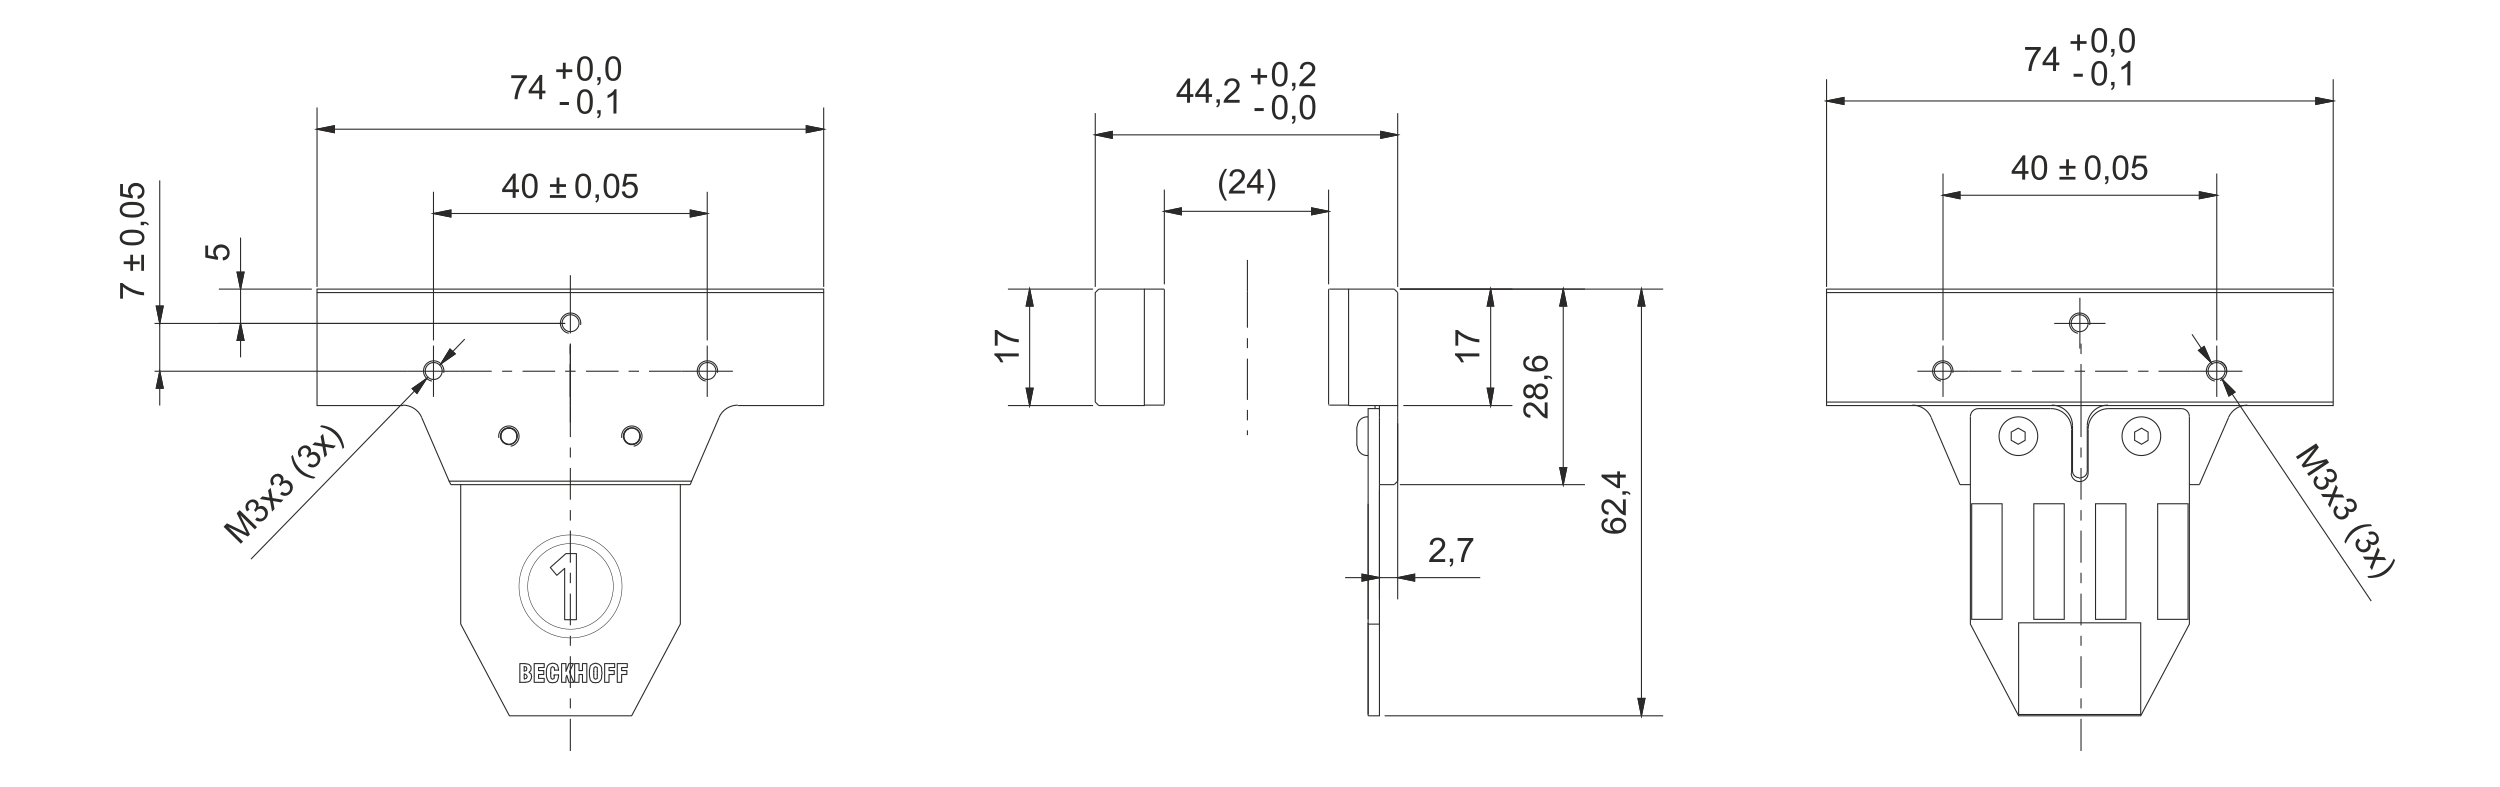 <?xml version="1.0" encoding="UTF-8"?>
<!DOCTYPE svg PUBLIC "-//W3C//DTD SVG 1.1//EN" "http://www.w3.org/Graphics/SVG/1.1/DTD/svg11.dtd">
<!-- Creator: Corel DESIGNER 2020 (64-Bit) -->
<svg xmlns="http://www.w3.org/2000/svg" xml:space="preserve" width="175mm" height="55.089mm" version="1.1" style="shape-rendering:geometricPrecision; text-rendering:geometricPrecision; image-rendering:optimizeQuality; fill-rule:evenodd; clip-rule:evenodd"
viewBox="0 0 17490.94 5506.07"
 xmlns:xlink="http://www.w3.org/1999/xlink"
 xmlns:xodm="http://www.corel.com/coreldraw/odm/2003">
 <defs>
  <style type="text/css">
   <![CDATA[
    .str1 {stroke:#2B2A29;stroke-width:7.62;stroke-miterlimit:22.926}
    .str0 {stroke:#2B2A29;stroke-width:7.62;stroke-miterlimit:22.926}
    .str2 {stroke:#2B2A29;stroke-width:7.62;stroke-linecap:round;stroke-linejoin:round;stroke-miterlimit:10}
    .str3 {stroke:#2B2A29;stroke-width:3.65;stroke-linecap:round;stroke-linejoin:round;stroke-miterlimit:10}
    .fil0 {fill:none}
    .fil1 {fill:none;fill-rule:nonzero}
    .fil3 {fill:#2B2A29}
    .fil2 {fill:#2B2A29;fill-rule:nonzero}
   ]]>
  </style>
 </defs>
 <g id="Ebene_x0020_1">
  <rect class="fil0" x="-0" y="-0.01" width="17490.95" height="5506.07"/>
  <g id="_1292472822544">
   <line class="fil1 str0" x1="3990.3" y1="2404.06" x2="3990.3" y2= "2477.06" />
   <line class="fil1 str0" x1="3990.3" y1="2547.02" x2="3990.3" y2= "2835.99" />
   <line class="fil1 str0" x1="3990.3" y1="2835.99" x2="3990.3" y2= "3058.05" />
   <line class="fil1 str0" x1="3990.3" y1="3131.06" x2="3990.3" y2= "3201.01" />
   <line class="fil1 str0" x1="3990.3" y1="3274.01" x2="3990.3" y2= "3496.07" />
   <line class="fil1 str0" x1="3990.3" y1="3569.07" x2="3990.3" y2= "3642.08" />
   <line class="fil1 str0" x1="3990.3" y1="3712.05" x2="3990.3" y2= "3937.14" />
   <line class="fil1 str0" x1="3990.3" y1="4007.1" x2="3990.3" y2= "4080.1" />
   <line class="fil1 str0" x1="3990.3" y1="4153.1" x2="3990.3" y2= "4375.16" />
   <line class="fil1 str0" x1="3990.3" y1="4448.17" x2="3990.3" y2= "4518.12" />
   <line class="fil1 str0" x1="3990.3" y1="4591.13" x2="3990.3" y2= "4813.18" />
   <line class="fil1 str0" x1="3990.3" y1="4886.18" x2="3990.3" y2= "4956.15" />
   <line class="fil1 str0" x1="3990.3" y1="5029.15" x2="3990.3" y2= "5254.25" />
  </g>
  <g id="_1292472826768">
   <line class="fil1 str0" x1="14559.61" y1="2404.06" x2="14559.61" y2= "2477.06" />
   <line class="fil1 str0" x1="14559.61" y1="2547.02" x2="14559.61" y2= "2835.99" />
   <line class="fil1 str0" x1="14559.61" y1="2835.99" x2="14559.61" y2= "3058.05" />
   <line class="fil1 str0" x1="14559.61" y1="3131.06" x2="14559.61" y2= "3201.01" />
   <line class="fil1 str0" x1="14559.61" y1="3274.01" x2="14559.61" y2= "3496.07" />
   <line class="fil1 str0" x1="14559.61" y1="3569.07" x2="14559.61" y2= "3642.08" />
   <line class="fil1 str0" x1="14559.61" y1="3712.05" x2="14559.61" y2= "3937.14" />
   <line class="fil1 str0" x1="14559.61" y1="4007.1" x2="14559.61" y2= "4080.1" />
   <line class="fil1 str0" x1="14559.61" y1="4153.1" x2="14559.61" y2= "4375.16" />
   <line class="fil1 str0" x1="14559.61" y1="4448.17" x2="14559.61" y2= "4518.12" />
   <line class="fil1 str0" x1="14559.61" y1="4591.13" x2="14559.61" y2= "4813.18" />
   <line class="fil1 str0" x1="14559.61" y1="4886.18" x2="14559.61" y2= "4956.15" />
   <line class="fil1 str0" x1="14559.61" y1="5029.15" x2="14559.61" y2= "5254.25" />
  </g>
  <g id="_1292472830416">
   <line class="fil1 str1" x1="8727.31" y1="2764.43" x2="8727.31" y2= "2508.91" />
   <line class="fil1 str1" x1="8727.31" y1="2435.91" x2="8727.31" y2= "2365.95" />
   <line class="fil1 str1" x1="8727.31" y1="2292.94" x2="8727.31" y2= "2037.44" />
   <line class="fil1 str1" x1="8727.31" y1="3044.27" x2="8727.31" y2= "3010.81" />
   <line class="fil1 str1" x1="8727.31" y1="2940.85" x2="8727.31" y2= "2867.86" />
   <line class="fil1 str1" x1="8727.31" y1="2797.89" x2="8727.31" y2= "2761.38" />
   <line class="fil1 str1" x1="8727.31" y1="2037.44" x2="8727.31" y2= "1818.42" />
  </g>
  <g id="_1292472833632">
   <g>
    <line class="fil1 str0" x1="9492.98" y1="3120.19" x2="9492.98" y2= "2983.39" />
    <path class="fil1 str0" d="M9496.01 3118.68c0,37.77 30.61,68.39 68.39,68.4"/>
    <path class="fil1 str0" d="M9564.43 2916.51c-37.78,0 -68.4,30.61 -68.41,68.38"/>
    <line class="fil1 str0" x1="9562.9" y1="2916.51" x2="9572.01" y2= "2916.51" />
    <line class="fil1 str0" x1="9562.9" y1="3187.08" x2="9572.01" y2= "3187.08" />
    <polyline class="fil1 str0" points="9572.01,3524.53 9572.01,3524.53 9572.01,4333.19 9572.01,4333.19 "/>
    <polyline class="fil1 str0" points="9572.01,4357.5 9572.01,4357.5 9572.01,4998.96 9572.01,4998.96 "/>
    <polyline class="fil1 str0" points="9572.01,5008.09 9651.05,5008.09 9651.05,4366.63 9651.05,3390.76 "/>
    <polyline class="fil1 str0" points="9572.01,5008.09 9572.01,4366.63 9651.05,4366.63 "/>
    <line class="fil1 str0" x1="9572.01" y1="2916.51" x2="9572.01" y2= "4366.63" />
    <polyline class="fil1 str0" points="9572.01,2916.51 9572.01,2858.75 9651.05,2858.75 "/>
    <line class="fil1 str0" x1="9620.66" y1="2858.75" x2="9620.66" y2= "2837.47" />
    <line class="fil1 str0" x1="9754.42" y1="3390.76" x2="9651.05" y2= "3390.76" />
    <line class="fil1 str0" x1="9778.74" y1="2922.6" x2="9778.74" y2= "3366.44" />
    <line class="fil1 str0" x1="9651.05" y1="3390.76" x2="9651.05" y2= "2922.6" />
    <line class="fil1 str0" x1="9754.42" y1="2022.72" x2="9778.74" y2= "2047.05" />
    <line class="fil1 str0" x1="9778.74" y1="3366.44" x2="9754.42" y2= "3390.76" />
    <polyline class="fil1 str0" points="9778.74,2047.05 9778.74,2837.47 9435.22,2837.47 "/>
    <polyline class="fil1 str0" points="9754.42,2022.72 9435.22,2022.72 9435.22,2837.47 "/>
    <line class="fil1 str0" x1="9778.74" y1="2922.6" x2="9778.74" y2= "2837.47" />
    <line class="fil1 str0" x1="9651.05" y1="2922.6" x2="9651.05" y2= "2837.47" />
    <line class="fil1 str0" x1="9295.37" y1="2025.77" x2="9295.37" y2= "2828.35" />
    <path class="fil1 str0" d="M9295.38 2829.86c-0.01,2.52 2.04,4.56 4.56,4.56"/>
    <line class="fil1 str0" x1="9301.45" y1="2834.42" x2="9435.22" y2= "2834.42" />
    <path class="fil1 str0" d="M9299.94 2022.72c-2.52,0 -4.56,2.05 -4.56,4.57"/>
    <line class="fil1 str0" x1="9435.22" y1="2022.72" x2="9301.45" y2= "2022.72" />
    <line class="fil1 str0" x1="8146.22" y1="2828.35" x2="8146.22" y2= "2025.77" />
    <path class="fil1 str0" d="M8146.22 2027.29c0,-2.52 -2.04,-4.56 -4.56,-4.57"/>
    <path class="fil1 str0" d="M8141.66 2834.42c2.52,0 4.56,-2.04 4.56,-4.56"/>
    <line class="fil1 str0" x1="8143.18" y1="2022.72" x2="8006.37" y2= "2022.72" />
    <line class="fil1 str0" x1="8006.37" y1="2834.42" x2="8143.18" y2= "2834.42" />
    <line class="fil1 str0" x1="7687.17" y1="2837.47" x2="7662.85" y2= "2813.15" />
    <polyline class="fil1 str0" points="7662.85,2813.15 7662.85,2047.05 7687.17,2022.72 "/>
    <polyline class="fil1 str0" points="7687.17,2022.72 8006.37,2022.72 8006.37,2837.47 7687.17,2837.47 "/>
    <path class="fil2" d="M8304.89 718.54l0.2 -40.55 -73.74 0 0.09 -19.21 78.07 -110.02 17.07 0 -0.53 110.02 23 0 -0.09 19.21 -23 0 -0.2 40.55 -20.87 0zm0.29 -59.76l0.37 -76.39 -53.6 76.39 53.23 0z"/>
    <path class="fil2" d="M8435.61 718.54l0.2 -40.55 -73.74 0 0.09 -19.21 78.07 -110.02 17.07 0 -0.53 110.02 23 0 -0.09 19.21 -23 0 -0.2 40.55 -20.87 0zm0.29 -59.76l0.37 -76.39 -53.6 76.39 53.23 0z"/>
    <path class="fil2" d="M8510.86 718.54l0.11 -23.71 23.71 0 -0.11 23.71c-0.05,8.74 -1.62,15.81 -4.78,21.18 -3.1,5.38 -8.06,9.57 -14.83,12.49l-5.65 -9.02c4.44,-1.93 7.69,-4.78 9.76,-8.5 2.11,-3.75 3.32,-9.13 3.6,-16.16l-11.81 0z"/>
    <path class="fil2" d="M8672.97 698.62l-0.1 19.92 -112.4 0c-0.13,-5.02 0.72,-9.84 2.52,-14.5 2.93,-7.63 7.58,-15.18 13.98,-22.57 6.4,-7.39 15.52,-15.93 27.39,-25.61 18.45,-15.14 31,-27.12 37.56,-35.97 6.62,-8.85 9.93,-17.23 9.96,-25.13 0.04,-8.27 -2.89,-15.22 -8.8,-20.91 -5.9,-5.66 -13.63,-8.5 -23.16,-8.5 -10.07,0 -18.15,3 -24.23,9.01 -6.08,5.97 -9.16,14.27 -9.29,24.9l-21.34 -2.13c1.55,-15.97 7.14,-28.15 16.74,-36.52 9.65,-8.38 22.51,-12.56 38.67,-12.56 16.28,0 29.18,4.51 38.62,13.55 9.49,9.06 14.18,20.27 14.11,33.63 -0.03,6.8 -1.44,13.47 -4.28,20.04 -2.81,6.6 -7.47,13.51 -13.93,20.79 -6.53,7.23 -17.28,17.23 -32.28,29.87 -12.57,10.51 -20.67,17.63 -24.25,21.38 -3.58,3.76 -6.52,7.52 -8.87,11.3l83.36 0z"/>
    <polygon class="fil2" points="8777.03,777 8777.13,756.13 8841.63,756.13 8841.53,777 "/>
    <path class="fil2" d="M8898.35 750.27c0.1,-20.04 2.24,-36.24 6.41,-48.49 4.21,-12.28 10.37,-21.73 18.55,-28.34 8.14,-6.6 18.39,-9.87 30.71,-9.87 9.1,0 17.07,1.82 23.97,5.49 6.86,3.68 12.52,8.98 16.92,15.89 4.39,6.88 7.83,15.29 10.31,25.22 2.52,9.91 3.71,23.32 3.63,40.11 -0.09,19.92 -2.22,36.04 -6.36,48.29 -4.13,12.29 -10.29,21.74 -18.46,28.38 -8.15,6.65 -18.43,9.96 -30.84,9.96 -16.32,0 -29.13,-5.82 -38.41,-17.47 -11.11,-14.23 -16.58,-37.27 -16.43,-69.16zm21.35 0.08c-0.13,27.95 3.02,46.52 9.5,55.68 6.48,9.22 14.51,13.8 24.08,13.8 9.57,0 17.65,-4.63 24.22,-13.83 6.57,-9.26 9.89,-27.79 10.02,-55.65 0.14,-27.95 -3.01,-46.52 -9.5,-55.68 -6.44,-9.22 -14.55,-13.79 -24.31,-13.79 -9.57,0 -17.25,4.07 -23.03,12.17 -7.2,10.31 -10.84,29.43 -10.98,57.3z"/>
    <path class="fil2" d="M9039.83 834.06l0.12 -23.71 23.71 0 -0.12 23.71c-0.04,8.74 -1.61,15.81 -4.77,21.18 -3.1,5.38 -8.06,9.57 -14.83,12.49l-5.65 -9.02c4.43,-1.93 7.69,-4.78 9.76,-8.5 2.1,-3.75 3.32,-9.13 3.59,-16.16l-11.81 0z"/>
    <path class="fil2" d="M9092.92 750.27c0.1,-20.04 2.23,-36.24 6.4,-48.49 4.21,-12.28 10.38,-21.73 18.56,-28.34 8.14,-6.6 18.39,-9.87 30.71,-9.87 9.1,0 17.07,1.82 23.97,5.49 6.86,3.68 12.52,8.98 16.91,15.89 4.4,6.88 7.84,15.29 10.31,25.22 2.52,9.91 3.72,23.32 3.64,40.11 -0.1,19.92 -2.22,36.04 -6.36,48.29 -4.13,12.29 -10.3,21.74 -18.47,28.38 -8.14,6.65 -18.43,9.96 -30.84,9.96 -16.32,0 -29.13,-5.82 -38.4,-17.47 -11.11,-14.23 -16.58,-37.27 -16.43,-69.16zm21.35 0.08c-0.13,27.95 3.02,46.52 9.49,55.68 6.49,9.22 14.52,13.8 24.09,13.8 9.57,0 17.65,-4.63 24.21,-13.83 6.58,-9.26 9.9,-27.79 10.03,-55.65 0.13,-27.95 -3.02,-46.52 -9.5,-55.68 -6.44,-9.22 -14.56,-13.79 -24.32,-13.79 -9.57,0 -17.25,4.07 -23.03,12.17 -7.2,10.31 -10.84,29.43 -10.97,57.3z"/>
    <path class="fil2" d="M8898.35 519.22c0.1,-20.04 2.24,-36.24 6.41,-48.49 4.21,-12.28 10.37,-21.73 18.55,-28.34 8.14,-6.6 18.39,-9.87 30.71,-9.87 9.1,0 17.07,1.82 23.97,5.49 6.86,3.68 12.52,8.98 16.92,15.89 4.39,6.88 7.83,15.29 10.31,25.22 2.52,9.91 3.71,23.32 3.63,40.11 -0.09,19.92 -2.22,36.04 -6.36,48.29 -4.13,12.29 -10.29,21.74 -18.46,28.38 -8.15,6.65 -18.43,9.96 -30.84,9.96 -16.32,0 -29.13,-5.82 -38.41,-17.47 -11.11,-14.23 -16.58,-37.27 -16.43,-69.16zm21.35 0.08c-0.13,27.95 3.02,46.52 9.5,55.68 6.48,9.22 14.51,13.8 24.08,13.8 9.57,0 17.65,-4.63 24.22,-13.83 6.57,-9.26 9.89,-27.79 10.02,-55.65 0.14,-27.95 -3.01,-46.52 -9.5,-55.68 -6.44,-9.22 -14.55,-13.79 -24.31,-13.79 -9.57,0 -17.25,4.07 -23.03,12.17 -7.2,10.31 -10.84,29.43 -10.98,57.3z"/>
    <path class="fil2" d="M9039.83 603.01l0.12 -23.71 23.71 0 -0.12 23.71c-0.04,8.74 -1.61,15.81 -4.77,21.18 -3.1,5.38 -8.06,9.57 -14.83,12.49l-5.65 -9.02c4.43,-1.93 7.69,-4.78 9.76,-8.5 2.1,-3.75 3.32,-9.13 3.59,-16.16l-11.81 0z"/>
    <path class="fil2" d="M9201.94 583.09l-0.09 19.92 -112.4 0c-0.14,-5.02 0.72,-9.84 2.52,-14.5 2.92,-7.63 7.58,-15.18 13.98,-22.57 6.4,-7.39 15.52,-15.93 27.39,-25.61 18.45,-15.14 31,-27.12 37.56,-35.97 6.61,-8.85 9.92,-17.23 9.96,-25.13 0.04,-8.27 -2.9,-15.22 -8.8,-20.91 -5.9,-5.66 -13.63,-8.5 -23.16,-8.5 -10.07,0 -18.15,3 -24.23,9.01 -6.08,5.97 -9.16,14.27 -9.29,24.9l-21.34 -2.13c1.55,-15.97 7.14,-28.15 16.74,-36.52 9.65,-8.38 22.51,-12.56 38.67,-12.56 16.27,0 29.17,4.51 38.62,13.55 9.49,9.06 14.17,20.27 14.11,33.63 -0.03,6.8 -1.45,13.47 -4.29,20.04 -2.8,6.6 -7.46,13.51 -13.93,20.79 -6.52,7.23 -17.27,17.23 -32.27,29.87 -12.57,10.51 -20.67,17.63 -24.25,21.38 -3.58,3.76 -6.52,7.52 -8.88,11.3l83.36 0z"/>
    <polygon class="fil2" points="8798.68,590.7 8798.91,544.23 8752.68,544.23 8752.77,524.78 8799,524.78 8799.22,478.54 8818.9,478.54 8818.68,524.78 8864.93,524.78 8864.83,544.23 8818.59,544.23 8818.36,590.7 "/>
    <line class="fil0 str0" x1="7781.41" y1="943.5" x2="7662.85" y2= "943.5" />
    <polygon class="fil3 str0" points="7781.41,919.18 7781.41,919.18 7662.85,943.5 7781.41,967.82 "/>
    <polygon class="fil3 str0" points="7781.41,919.18 7662.85,943.5 7781.41,967.82 "/>
    <line class="fil0 str0" x1="9660.18" y1="943.5" x2="9778.74" y2= "943.5" />
    <polygon class="fil3 str0" points="9660.18,967.82 9660.18,967.82 9778.74,943.5 9660.18,919.18 "/>
    <polygon class="fil3 str0" points="9660.18,967.82 9778.74,943.5 9660.18,919.18 "/>
    <line class="fil0 str0" x1="7781.41" y1="943.5" x2="9660.18" y2= "943.5" />
    <line class="fil0 str0" x1="7662.85" y1="2007.53" x2="7662.85" y2= "791.5" />
    <line class="fil0 str0" x1="9778.74" y1="2007.53" x2="9778.74" y2= "791.5" />
    <path class="fil2" d="M8709.44 1333.99l-0.09 19.92 -112.4 0c-0.14,-5.02 0.72,-9.84 2.52,-14.5 2.93,-7.63 7.58,-15.18 13.98,-22.57 6.4,-7.39 15.52,-15.93 27.39,-25.61 18.45,-15.14 31,-27.12 37.56,-35.97 6.61,-8.85 9.92,-17.23 9.96,-25.13 0.04,-8.27 -2.89,-15.22 -8.8,-20.91 -5.9,-5.66 -13.63,-8.5 -23.16,-8.5 -10.07,0 -18.15,3 -24.23,9.01 -6.08,5.97 -9.16,14.27 -9.29,24.9l-21.34 -2.13c1.55,-15.97 7.14,-28.15 16.74,-36.52 9.65,-8.38 22.51,-12.56 38.67,-12.56 16.28,0 29.18,4.51 38.62,13.55 9.49,9.06 14.17,20.27 14.11,33.63 -0.03,6.8 -1.44,13.47 -4.29,20.04 -2.8,6.6 -7.46,13.51 -13.93,20.79 -6.52,7.23 -17.27,17.23 -32.27,29.87 -12.57,10.51 -20.67,17.63 -24.25,21.38 -3.58,3.76 -6.52,7.52 -8.87,11.3l83.35 0z"/>
    <path class="fil2" d="M8797.39 1353.91l0.2 -40.55 -73.74 0 0.09 -19.21 78.07 -110.02 17.07 0 -0.53 110.02 23 0 -0.09 19.21 -23 0 -0.2 40.55 -20.87 0zm0.29 -59.76l0.36 -76.39 -53.59 76.39 53.23 0z"/>
    <path class="fil2" d="M8569.32 1403.7c-11.39,-14.5 -21.04,-31.45 -28.9,-50.9 -7.84,-19.44 -11.7,-39.6 -11.6,-60.43 0.09,-18.37 3.15,-35.96 9.16,-52.75 7.05,-19.53 17.84,-38.97 32.41,-58.34l14.93 0c-9.41,16.05 -15.67,27.51 -18.7,34.38 -4.76,10.63 -8.52,21.74 -11.26,33.32 -3.39,14.42 -5.13,28.93 -5.2,43.51 -0.17,37.11 11.19,74.18 34.09,111.21l-14.93 0z"/>
    <path class="fil2" d="M8880.68 1403.7l-14.94 0c23.26,-37.03 34.98,-74.1 35.16,-111.21 0.07,-14.5 -1.52,-28.89 -4.78,-43.16 -2.55,-11.57 -6.18,-22.68 -10.82,-33.35 -2.97,-6.92 -9.17,-18.5 -18.49,-34.7l14.94 0c14.37,19.37 24.99,38.81 31.85,58.34 5.85,16.79 8.73,34.38 8.64,52.75 -0.1,20.83 -4.19,40.99 -12.26,60.43 -8.05,19.45 -17.8,36.4 -29.29,50.9z"/>
    <line class="fil0 str0" x1="8264.79" y1="1478.55" x2="8146.22" y2= "1478.55" />
    <polygon class="fil3 str0" points="8264.79,1454.23 8264.79,1454.23 8146.22,1478.55 8264.79,1502.87 "/>
    <polygon class="fil3 str0" points="8264.79,1454.23 8146.22,1478.55 8264.79,1502.87 "/>
    <line class="fil0 str0" x1="9176.81" y1="1478.55" x2="9295.37" y2= "1478.55" />
    <polygon class="fil3 str0" points="9176.81,1502.87 9176.81,1502.87 9295.37,1478.55 9176.81,1454.23 "/>
    <polygon class="fil3 str0" points="9176.81,1502.87 9295.37,1478.55 9176.81,1454.23 "/>
    <line class="fil0 str0" x1="8264.79" y1="1478.55" x2="9176.81" y2= "1478.55" />
    <line class="fil0 str0" x1="9295.37" y1="1989.28" x2="9295.37" y2= "1326.54" />
    <line class="fil0 str0" x1="8146.22" y1="1989.28" x2="8146.22" y2= "1326.54" />
    <path class="fil2" d="M7127.59 2472.61l0.05 20.87 -132.87 -0.32c4.84,5.03 9.63,11.64 14.42,19.79 4.81,8.17 8.43,15.51 10.81,22.01l-20.16 -0.05c-5.48,-11.67 -12.15,-21.89 -20,-30.64 -7.81,-8.76 -15.36,-14.96 -22.72,-18.62l-0.03 -13.44 170.49 0.41z"/>
    <path class="fil2" d="M6980.04 2418.6l-19.92 -0.05 -0.26 -109.78 16.13 0.03c11.51,10.82 26.85,21.61 45.96,32.24 19.11,10.68 38.78,18.91 58.98,24.77 14.2,4.19 29.82,6.92 46.74,8.1l0.05 21.34c-13.36,-0.26 -29.52,-2.91 -48.47,-7.98 -18.98,-5.07 -37.25,-12.26 -54.86,-21.67 -17.61,-9.42 -32.45,-19.41 -44.54,-29.99l0.2 83z"/>
    <line class="fil0 str0" x1="7203.8" y1="2141.29" x2="7203.8" y2= "2022.72" />
    <polygon class="fil3 str0" points="7228.12,2141.29 7228.12,2141.29 7203.8,2022.72 7179.48,2141.29 "/>
    <polygon class="fil3 str0" points="7228.12,2141.29 7203.8,2022.72 7179.48,2141.29 "/>
    <line class="fil0 str0" x1="7203.8" y1="2715.86" x2="7203.8" y2= "2837.47" />
    <polygon class="fil3 str0" points="7179.48,2715.86 7179.48,2715.86 7203.8,2837.47 7228.12,2715.86 "/>
    <polygon class="fil3 str0" points="7179.48,2715.86 7203.8,2837.47 7228.12,2715.86 "/>
    <line class="fil0 str0" x1="7203.8" y1="2141.29" x2="7203.8" y2= "2715.86" />
    <line class="fil0 str0" x1="7647.65" y1="2022.72" x2="7051.79" y2= "2022.72" />
    <line class="fil0 str0" x1="7647.65" y1="2837.47" x2="7051.79" y2= "2837.47" />
    <path class="fil2" d="M10350.07 2472.61l0.05 20.87 -132.87 -0.32c4.84,5.03 9.63,11.64 14.42,19.79 4.81,8.17 8.43,15.51 10.81,22.01l-20.16 -0.05c-5.48,-11.67 -12.15,-21.89 -20,-30.64 -7.81,-8.76 -15.36,-14.96 -22.72,-18.62l-0.03 -13.44 170.49 0.41z"/>
    <path class="fil2" d="M10202.52 2418.6l-19.92 -0.05 -0.26 -109.78 16.13 0.03c11.51,10.82 26.85,21.61 45.96,32.24 19.11,10.68 38.78,18.91 58.98,24.77 14.2,4.19 29.82,6.92 46.74,8.1l0.05 21.34c-13.36,-0.26 -29.52,-2.91 -48.47,-7.98 -18.98,-5.07 -37.25,-12.26 -54.86,-21.67 -17.61,-9.42 -32.45,-19.41 -44.54,-29.99l0.2 83z"/>
    <line class="fil0 str0" x1="10429.32" y1="2141.29" x2="10429.32" y2= "2022.72" />
    <polygon class="fil3 str0" points="10450.6,2141.29 10450.6,2141.29 10429.32,2022.72 10405,2141.29 "/>
    <polygon class="fil3 str0" points="10450.6,2141.29 10429.32,2022.72 10405,2141.29 "/>
    <line class="fil0 str0" x1="10429.32" y1="2715.86" x2="10429.32" y2= "2837.47" />
    <polygon class="fil3 str0" points="10405,2715.86 10405,2715.86 10429.32,2837.47 10450.6,2715.86 "/>
    <polygon class="fil3 str0" points="10405,2715.86 10429.32,2837.47 10450.6,2715.86 "/>
    <line class="fil0 str0" x1="10429.32" y1="2141.29" x2="10429.32" y2= "2715.86" />
    <line class="fil0 str0" x1="9818.27" y1="2837.47" x2="10581.32" y2= "2837.47" />
    <line class="fil0 str0" x1="9793.95" y1="2022.72" x2="10581.32" y2= "2022.72" />
    <path class="fil2" d="M10807.36 2815.42l19.92 0.05 0.27 112.4c-5.02,0.15 -9.84,-0.69 -14.51,-2.48 -7.63,-2.91 -15.19,-7.55 -22.6,-13.93 -7.4,-6.39 -15.97,-15.49 -25.67,-27.33 -15.19,-18.42 -27.2,-30.93 -36.06,-37.48 -8.87,-6.59 -17.26,-9.88 -25.16,-9.9 -8.27,-0.02 -15.21,2.94 -20.89,8.85 -5.64,5.92 -8.46,13.65 -8.44,23.18 0.02,10.07 3.04,18.15 9.07,24.21 5.98,6.07 14.29,9.13 24.92,9.23l-2.08 21.35c-15.97,-1.51 -28.17,-7.07 -36.56,-16.65 -8.4,-9.63 -12.61,-22.48 -12.65,-38.64 -0.04,-16.28 4.44,-29.19 13.46,-38.66 9.03,-9.5 20.23,-14.22 33.59,-14.18 6.8,0.01 13.47,1.41 20.05,4.23 6.61,2.79 13.53,7.44 20.82,13.88 7.25,6.51 17.28,17.23 29.95,32.2 10.54,12.55 17.68,20.64 21.44,24.21 3.77,3.56 7.53,6.49 11.32,8.84l-0.2 -83.36z"/>
    <path class="fil2" d="M10735.43 2761.72c-3.15,8.65 -7.68,15.03 -13.52,19.21 -5.88,4.14 -12.9,6.21 -21.08,6.2 -12.37,-0.03 -22.74,-4.49 -31.17,-13.35 -8.45,-8.92 -12.69,-20.7 -12.73,-35.44 -0.04,-14.78 4.25,-26.71 12.83,-35.7 8.6,-8.99 19.06,-13.46 31.42,-13.43 7.87,0.02 14.75,2.08 20.57,6.22 5.87,4.12 10.37,10.37 13.56,18.8 3.38,-10.38 8.81,-18.24 16.38,-23.64 7.54,-5.39 16.54,-8.1 27.06,-8.08 14.49,0.04 26.69,5.21 36.59,15.46 9.9,10.3 14.88,23.79 14.92,40.51 0.04,16.72 -4.88,30.17 -14.76,40.43 -9.9,10.21 -22.26,15.32 -37.08,15.28 -11.02,-0.02 -20.28,-2.85 -27.73,-8.48 -7.48,-5.63 -12.55,-13.62 -15.26,-23.99zm-35.4 4.06c8.06,0.02 14.61,-2.53 19.7,-7.62 5.08,-5.13 7.64,-11.83 7.62,-20.18 -0.02,-8.1 -2.57,-14.67 -7.64,-19.78 -5.07,-5.11 -11.28,-7.66 -18.64,-7.67 -7.67,-0.02 -14.09,2.57 -19.3,7.82 -5.21,5.21 -7.8,11.79 -7.78,19.74 0.02,8.03 2.6,14.63 7.72,19.86 5.11,5.19 11.2,7.82 18.32,7.83zm78.5 7.07c5.97,0.02 11.69,-1.35 17.26,-4.11 5.53,-2.75 9.82,-6.93 12.85,-12.54 3.03,-5.56 4.56,-11.55 4.55,-17.92 -0.03,-10.03 -3.26,-18.27 -9.66,-24.73 -6.43,-6.46 -14.56,-9.67 -24.45,-9.7 -10.03,-0.02 -18.34,3.28 -24.88,9.86 -6.55,6.63 -9.8,14.99 -9.78,25.07 0.02,9.88 3.28,18 9.78,24.41 6.49,6.43 14.6,9.65 24.33,9.66z"/>
    <path class="fil2" d="M10827.52 2652.2l-23.71 -0.06 -0.06 -23.71 23.71 0.06c8.74,0.02 15.81,1.58 21.19,4.72 5.39,3.09 9.59,8.04 12.53,14.8l-9.01 5.68c-1.94,-4.44 -4.8,-7.68 -8.52,-9.74 -3.76,-2.1 -9.14,-3.3 -16.17,-3.56l0.03 11.81z"/>
    <path class="fil2" d="M10699 2490.83l1.71 20.63c-8.18,1.84 -14.14,4.48 -17.84,7.91 -5.97,5.64 -8.91,12.62 -8.89,20.93 0.02,6.68 1.89,12.6 5.61,17.71 4.81,6.58 11.77,11.73 20.95,15.58 9.23,3.82 22.31,5.83 39.27,6.02 -7.65,-5.03 -13.35,-11.21 -17.05,-18.49 -3.73,-7.29 -5.6,-14.87 -5.62,-22.86 -0.04,-13.91 5.07,-25.76 15.28,-35.52 10.21,-9.74 23.41,-14.61 39.65,-14.57 10.67,0.03 20.55,2.34 29.73,6.95 9.18,4.65 16.19,10.94 21.07,19.02 4.89,8.04 7.36,17.17 7.38,27.37 0.04,17.35 -6.33,31.52 -19.06,42.49 -12.74,10.9 -33.8,16.34 -63.12,16.27 -32.8,-0.08 -56.69,-6.21 -71.62,-18.38 -12.98,-10.62 -19.5,-24.91 -19.54,-42.89 -0.03,-13.35 3.69,-24.34 11.14,-32.86 7.45,-8.52 17.75,-13.62 30.94,-15.29zm73.48 85.54c7.19,0.02 14.05,-1.5 20.62,-4.53 6.55,-3.03 11.51,-7.29 14.95,-12.69 3.42,-5.44 5.15,-11.21 5.13,-17.34 -0.02,-8.89 -3.6,-16.48 -10.72,-22.78 -7.14,-6.31 -16.78,-9.49 -28.99,-9.52 -11.73,-0.03 -20.98,3.07 -27.72,9.26 -6.76,6.19 -10.13,14.08 -10.1,23.68 0.02,9.42 3.44,17.44 10.21,24.03 6.78,6.57 15.64,9.87 26.63,9.89z"/>
    <line class="fil0 str0" x1="10937.02" y1="2141.29" x2="10937.02" y2= "2022.72" />
    <polygon class="fil3 str0" points="10961.34,2141.29 10961.34,2141.29 10937.02,2022.72 10912.69,2141.29 "/>
    <polygon class="fil3 str0" points="10961.34,2141.29 10937.02,2022.72 10912.69,2141.29 "/>
    <line class="fil0 str0" x1="10937.02" y1="3272.21" x2="10937.02" y2= "3390.76" />
    <polygon class="fil3 str0" points="10912.69,3272.21 10912.69,3272.21 10937.02,3390.76 10961.34,3272.21 "/>
    <polygon class="fil3 str0" points="10912.69,3272.21 10937.02,3390.76 10961.34,3272.21 "/>
    <line class="fil0 str0" x1="10937.02" y1="2141.29" x2="10937.02" y2= "3272.21" />
    <line class="fil0 str0" x1="9793.95" y1="2022.72" x2="11089.02" y2= "2022.72" />
    <line class="fil0 str0" x1="9793.95" y1="3390.76" x2="11089.02" y2= "3390.76" />
    <path class="fil2" d="M11246.22 3624.77l1.71 20.64c-8.19,1.84 -14.14,4.47 -17.84,7.9 -5.97,5.65 -8.91,12.62 -8.89,20.93 0.01,6.68 1.89,12.61 5.61,17.72 4.81,6.58 11.77,11.72 20.95,15.58 9.23,3.82 22.3,5.83 39.26,6.02 -7.64,-5.04 -13.34,-11.21 -17.04,-18.49 -3.73,-7.29 -5.61,-14.87 -5.63,-22.86 -0.03,-13.91 5.08,-25.76 15.29,-35.53 10.2,-9.73 23.4,-14.6 39.64,-14.56 10.67,0.02 20.56,2.34 29.74,6.95 9.18,4.64 16.18,10.94 21.06,19.02 4.89,8.03 7.37,17.17 7.39,27.37 0.04,17.35 -6.33,31.51 -19.07,42.48 -12.73,10.91 -33.79,16.35 -63.12,16.28 -32.8,-0.08 -56.68,-6.22 -71.61,-18.38 -12.99,-10.62 -19.5,-24.92 -19.54,-42.9 -0.04,-13.35 3.69,-24.34 11.14,-32.85 7.45,-8.52 17.74,-13.63 30.94,-15.3zm73.47 85.55c7.19,0.02 14.06,-1.51 20.62,-4.53 6.56,-3.04 11.52,-7.29 14.95,-12.7 3.43,-5.44 5.16,-11.2 5.14,-17.33 -0.02,-8.89 -3.6,-16.48 -10.72,-22.79 -7.14,-6.31 -16.79,-9.49 -29,-9.52 -11.73,-0.03 -20.97,3.07 -27.71,9.27 -6.76,6.19 -10.13,14.08 -10.11,23.68 0.03,9.42 3.44,17.44 10.22,24.02 6.78,6.58 15.63,9.87 26.62,9.9z"/>
    <path class="fil2" d="M11354.58 3493.36l19.92 0.05 0.27 112.4c-5.02,0.15 -9.85,-0.69 -14.51,-2.49 -7.64,-2.9 -15.2,-7.54 -22.6,-13.92 -7.41,-6.39 -15.97,-15.49 -25.68,-27.33 -15.18,-18.42 -27.19,-30.94 -36.06,-37.48 -8.86,-6.59 -17.25,-9.88 -25.15,-9.9 -8.27,-0.02 -15.21,2.94 -20.89,8.85 -5.65,5.92 -8.47,13.65 -8.44,23.18 0.02,10.07 3.04,18.15 9.06,24.21 5.99,6.07 14.3,9.13 24.93,9.23l-2.08 21.35c-15.98,-1.51 -28.17,-7.07 -36.56,-16.65 -8.41,-9.63 -12.62,-22.48 -12.66,-38.64 -0.03,-16.28 4.44,-29.19 13.46,-38.66 9.04,-9.5 20.24,-14.22 33.6,-14.19 6.8,0.02 13.47,1.42 20.05,4.24 6.6,2.79 13.53,7.44 20.82,13.88 7.25,6.51 17.27,17.23 29.95,32.2 10.54,12.55 17.68,20.64 21.44,24.2 3.76,3.57 7.53,6.5 11.32,8.85l-0.2 -83.36z"/>
    <path class="fil2" d="M11374.73 3460.86l-23.71 -0.06 -0.05 -23.71 23.71 0.06c8.74,0.02 15.81,1.58 21.19,4.72 5.38,3.09 9.59,8.04 12.52,14.8l-9 5.68c-1.94,-4.44 -4.8,-7.68 -8.53,-9.74 -3.75,-2.1 -9.14,-3.3 -16.17,-3.56l0.03 11.81z"/>
    <path class="fil2" d="M11374.6 3341.54l-40.55 -0.1 0.18 73.74 -19.21 -0.05 -110.21 -77.8 -0.04 -17.07 110.02 0.26 -0.06 -23 19.21 0.05 0.06 23 40.55 0.1 0.05 20.87zm-59.76 -0.15l-76.39 -0.18 76.52 53.41 -0.13 -53.23z"/>
    <line class="fil0 str0" x1="11484.23" y1="2141.29" x2="11484.23" y2= "2022.72" />
    <polygon class="fil3 str0" points="11508.55,2141.29 11508.55,2141.29 11484.23,2022.72 11459.91,2141.29 "/>
    <polygon class="fil3 str0" points="11508.55,2141.29 11484.23,2022.72 11459.91,2141.29 "/>
    <line class="fil0 str0" x1="11484.23" y1="4886.48" x2="11484.23" y2= "5008.09" />
    <polygon class="fil3 str0" points="11459.91,4886.48 11459.91,4886.48 11484.23,5008.09 11508.55,4886.48 "/>
    <polygon class="fil3 str0" points="11459.91,4886.48 11484.23,5008.09 11508.55,4886.48 "/>
    <line class="fil0 str0" x1="11484.23" y1="2141.29" x2="11484.23" y2= "4886.48" />
    <line class="fil0 str0" x1="9687.54" y1="5008.09" x2="11636.24" y2= "5008.09" />
    <line class="fil0 str0" x1="9793.95" y1="2022.72" x2="11636.24" y2= "2022.72" />
    <path class="fil2" d="M10110.93 3911.97l-0.1 19.92 -112.4 0c-0.13,-5.02 0.72,-9.84 2.52,-14.5 2.93,-7.63 7.58,-15.18 13.98,-22.57 6.41,-7.39 15.53,-15.93 27.39,-25.61 18.45,-15.14 31,-27.12 37.56,-35.97 6.62,-8.85 9.93,-17.23 9.96,-25.13 0.04,-8.27 -2.89,-15.22 -8.8,-20.91 -5.9,-5.66 -13.62,-8.5 -23.15,-8.5 -10.07,0 -18.16,3 -24.24,9.01 -6.08,5.97 -9.16,14.27 -9.29,24.9l-21.34 -2.13c1.55,-15.97 7.14,-28.15 16.74,-36.52 9.65,-8.38 22.51,-12.56 38.67,-12.56 16.28,0 29.18,4.51 38.62,13.55 9.49,9.06 14.18,20.27 14.11,33.63 -0.03,6.8 -1.44,13.47 -4.28,20.04 -2.81,6.6 -7.47,13.51 -13.93,20.79 -6.53,7.23 -17.28,17.23 -32.28,29.87 -12.57,10.51 -20.67,17.63 -24.25,21.38 -3.58,3.76 -6.51,7.52 -8.87,11.3l83.36 0z"/>
    <path class="fil2" d="M10143.38 3931.89l0.12 -23.71 23.71 0 -0.12 23.71c-0.04,8.74 -1.61,15.81 -4.77,21.18 -3.1,5.38 -8.06,9.57 -14.83,12.49l-5.66 -9.02c4.44,-1.93 7.7,-4.78 9.77,-8.5 2.1,-3.75 3.32,-9.13 3.59,-16.16l-11.81 0z"/>
    <path class="fil2" d="M10197.97 3784.16l0.09 -19.92 109.79 0 -0.08 16.13c-10.84,11.49 -21.67,26.8 -32.35,45.89 -10.72,19.08 -18.99,38.73 -24.9,58.92 -4.23,14.19 -6.99,29.8 -8.21,46.72l-21.34 0c0.29,-13.36 2.98,-29.52 8.09,-48.45 5.12,-18.97 12.35,-37.23 21.8,-54.81 9.47,-17.59 19.49,-32.41 30.09,-44.47l-82.99 0z"/>
    <line class="fil0 str0" x1="9897.31" y1="4041.34" x2="9778.74" y2= "4041.34" />
    <polygon class="fil3 str0" points="9897.31,4017.02 9897.31,4017.02 9778.74,4041.34 9897.31,4065.66 "/>
    <polygon class="fil3 str0" points="9897.31,4017.02 9778.74,4041.34 9897.31,4065.66 "/>
    <line class="fil0 str0" x1="9529.46" y1="4041.34" x2="9651.05" y2= "4041.34" />
    <polygon class="fil3 str0" points="9529.46,4065.66 9529.46,4065.66 9651.05,4041.34 9529.46,4017.02 "/>
    <polygon class="fil3 str0" points="9529.46,4065.66 9651.05,4041.34 9529.46,4017.02 "/>
    <line class="fil0 str0" x1="9778.74" y1="4041.34" x2="9651.05" y2= "4041.34" />
    <line class="fil0 str0" x1="9897.31" y1="4041.34" x2="10018.91" y2= "4041.34" />
    <line class="fil0 str0" x1="9529.46" y1="4041.34" x2="9410.9" y2= "4041.34" />
    <line class="fil0 str0" x1="9651.05" y1="3430.28" x2="9651.05" y2= "4193.34" />
    <line class="fil0 str0" x1="9778.74" y1="2962.12" x2="9778.74" y2= "4193.34" />
    <line class="fil0 str0" x1="10356.36" y1="4041.34" x2="10018.91" y2= "4041.34" />
   </g>
   <g>
    <line class="fil1 str0" x1="3154.42" y1="3390.76" x2="4829.5" y2= "3390.76" />
    <polygon class="fil1 str0" points="2218.07,2022.72 2218.07,2047.05 5762.81,2047.05 5762.81,2022.72 "/>
    <polyline class="fil1 str0" points="4829.5,3390.76 4838.62,3366.44 3142.26,3366.44 3154.42,3390.76 "/>
    <line class="fil1 str0" x1="5762.81" y1="2047.05" x2="5762.81" y2= "2837.47" />
    <polyline class="fil1 str0" points="2218.07,2047.05 2218.07,2837.47 2820.01,2837.47 "/>
    <line class="fil1 str0" x1="5163.91" y1="2837.47" x2="5762.81" y2= "2837.47" />
    <path class="fil1 str0" d="M2951.1 2921.69c-22.81,-52.94 -74.93,-87.24 -132.58,-87.25"/>
    <path class="fil1 str0" d="M5162.4 2834.43c-57.65,-0.01 -109.78,34.28 -132.6,87.21"/>
    <line class="fil1 str0" x1="2950.73" y1="2922.6" x2="3142.26" y2= "3366.44" />
    <line class="fil1 str0" x1="4838.62" y1="3366.44" x2="5030.15" y2= "2922.6" />
    <path class="fil1 str0" d="M4361.32 3051.78c-0.01,32.73 26.53,59.28 59.27,59.29 32.74,0.01 59.29,-26.52 59.3,-59.26 0.01,-32.74 -26.53,-59.29 -59.27,-59.3 -32.73,-0.01 -59.29,26.53 -59.3,59.27z"/>
    <path class="fil1 str0" d="M3500.99 3051.78c-0.01,32.73 26.53,59.28 59.26,59.29 32.74,0.01 59.29,-26.52 59.3,-59.26 0.01,-32.74 -26.53,-59.29 -59.27,-59.3 -32.73,-0.01 -59.28,26.53 -59.29,59.27z"/>
    <path class="fil1 str0" d="M4433 3122.15c38.85,-6.85 64.81,-43.9 57.96,-82.76 -6.85,-38.85 -43.89,-64.81 -82.75,-57.96 -38.86,6.85 -64.82,43.89 -57.97,82.75"/>
    <path class="fil1 str0" d="M3572.66 3122.15c38.86,-6.85 64.81,-43.9 57.96,-82.76 -6.85,-38.85 -43.89,-64.81 -82.75,-57.96 -38.86,6.85 -64.81,43.89 -57.96,82.75"/>
    <path class="fil1 str0" d="M3932.67 2261.36c0,32.73 26.53,59.29 59.27,59.3 32.73,0.01 59.29,-26.53 59.29,-59.27 0.01,-32.74 -26.52,-59.29 -59.26,-59.3 -32.74,0 -59.29,26.53 -59.3,59.27z"/>
    <path class="fil1 str0" d="M4890.3 2595.77c-0.01,32.74 26.53,59.29 59.27,59.3 32.73,0.01 59.28,-26.53 59.29,-59.27 0.01,-32.73 -26.52,-59.29 -59.26,-59.3 -32.74,-0.01 -59.29,26.53 -59.3,59.27z"/>
    <path class="fil1 str0" d="M2975.05 2595.77c0,32.74 26.53,59.29 59.27,59.3 32.73,0.01 59.29,-26.53 59.3,-59.27 0.01,-32.73 -26.53,-59.29 -59.27,-59.3 -32.74,-0.01 -59.29,26.53 -59.3,59.27z"/>
    <path class="fil1 str0" d="M4062.31 2273.79c6.87,-38.86 -19.07,-75.92 -57.93,-82.77 -38.86,-6.87 -75.91,19.07 -82.77,57.93 -6.87,38.86 19.07,75.91 57.92,82.77"/>
    <path class="fil1 str0" d="M5019.93 2608.2c6.87,-38.86 -19.07,-75.91 -57.93,-82.77 -38.86,-6.87 -75.91,19.08 -82.77,57.93 -6.87,38.85 19.07,75.91 57.92,82.78"/>
    <path class="fil1 str0" d="M3104.68 2608.2c6.87,-38.86 -19.07,-75.91 -57.93,-82.77 -38.86,-6.87 -75.91,19.08 -82.77,57.93 -6.87,38.85 19.07,75.91 57.92,82.78"/>
    <path class="fil1 str0" d="M4392.55 3003.06c-26.92,15.49 -36.18,49.87 -20.68,76.8 15.5,26.92 49.88,36.18 76.8,20.68 26.93,-15.49 36.18,-49.88 20.68,-76.8 -15.49,-26.92 -49.87,-36.18 -76.8,-20.68z"/>
    <path class="fil1 str0" d="M4401.43 2998.92c-29.19,10.59 -44.29,42.85 -33.69,72.05 10.58,29.19 42.84,44.29 72.04,33.7 29.2,-10.59 44.29,-42.85 33.7,-72.04"/>
    <path class="fil1 str0" d="M3616.51 3051.8c0.01,-31.05 -25.17,-56.24 -56.23,-56.25 -31.06,0 -56.24,25.18 -56.25,56.23 -0.01,31.06 25.17,56.25 56.23,56.25 31.06,0.01 56.24,-25.17 56.25,-56.23z"/>
    <path class="fil1 str0" d="M3615.66 3061.56c5.39,-30.58 -15.03,-59.76 -45.62,-65.16 -30.58,-5.4 -59.76,15.02 -65.17,45.61 -5.4,30.59 15.02,59.76 45.61,65.17"/>
    <path class="fil2" d="M3576.68 546.48l0.1 -19.92 109.78 0 -0.07 16.13c-10.85,11.49 -21.67,26.8 -32.35,45.89 -10.72,19.08 -19,38.73 -24.9,58.92 -4.23,14.19 -7,29.8 -8.22,46.72l-21.34 0c0.3,-13.36 2.98,-29.52 8.09,-48.45 5.13,-18.97 12.35,-37.23 21.81,-54.81 9.46,-17.59 19.48,-32.41 30.09,-44.47l-83 0z"/>
    <path class="fil2" d="M3772.14 694.21l0.2 -40.55 -73.74 0 0.09 -19.21 78.07 -110.02 17.07 0 -0.53 110.02 23 0 -0.09 19.21 -23 0 -0.2 40.55 -20.87 0zm0.29 -59.76l0.36 -76.39 -53.59 76.39 53.23 0z"/>
    <polygon class="fil2" points="3915.94,734.43 3916.04,713.56 3980.55,713.56 3980.45,734.43 "/>
    <path class="fil2" d="M4037.28 710.75c0.09,-20.04 2.23,-36.24 6.4,-48.49 4.21,-12.28 10.37,-21.73 18.55,-28.34 8.14,-6.6 18.39,-9.87 30.71,-9.87 9.1,0 17.07,1.82 23.97,5.49 6.87,3.68 12.52,8.98 16.92,15.89 4.39,6.88 7.83,15.29 10.31,25.22 2.52,9.91 3.71,23.32 3.63,40.11 -0.09,19.92 -2.22,36.04 -6.36,48.29 -4.13,12.29 -10.29,21.74 -18.46,28.38 -8.15,6.65 -18.43,9.96 -30.84,9.96 -16.32,0 -29.13,-5.82 -38.41,-17.47 -11.11,-14.23 -16.58,-37.27 -16.42,-69.16zm21.34 0.08c-0.13,27.95 3.02,46.52 9.5,55.68 6.48,9.22 14.51,13.8 24.08,13.8 9.57,0 17.65,-4.63 24.22,-13.83 6.57,-9.26 9.89,-27.79 10.02,-55.65 0.14,-27.95 -3.01,-46.52 -9.5,-55.68 -6.44,-9.22 -14.55,-13.79 -24.31,-13.79 -9.57,0 -17.25,4.07 -23.03,12.17 -7.2,10.31 -10.84,29.43 -10.98,57.3z"/>
    <path class="fil2" d="M4178.75 794.54l0.12 -23.71 23.71 0 -0.12 23.71c-0.04,8.74 -1.61,15.81 -4.77,21.18 -3.1,5.38 -8.06,9.57 -14.83,12.49l-5.65 -9.02c4.44,-1.93 7.69,-4.78 9.76,-8.5 2.1,-3.75 3.32,-9.13 3.59,-16.16l-11.81 0z"/>
    <path class="fil2" d="M4312.74 794.54l-20.87 0 0.64 -132.87c-5.05,4.83 -11.67,9.61 -19.83,14.38 -8.17,4.79 -15.53,8.39 -22.03,10.75l0.09 -20.16c11.69,-5.45 21.92,-12.09 30.69,-19.92 8.78,-7.79 15,-15.33 18.68,-22.68l13.44 0 -0.82 170.49z"/>
    <path class="fil2" d="M4037.28 479.7c0.09,-20.04 2.23,-36.24 6.4,-48.49 4.21,-12.28 10.37,-21.73 18.55,-28.34 8.14,-6.6 18.39,-9.87 30.71,-9.87 9.1,0 17.07,1.82 23.97,5.49 6.87,3.68 12.52,8.98 16.92,15.89 4.39,6.88 7.83,15.29 10.31,25.22 2.52,9.91 3.71,23.32 3.63,40.11 -0.09,19.92 -2.22,36.04 -6.36,48.29 -4.13,12.29 -10.29,21.74 -18.46,28.38 -8.15,6.65 -18.43,9.96 -30.84,9.96 -16.32,0 -29.13,-5.82 -38.41,-17.47 -11.11,-14.23 -16.58,-37.27 -16.42,-69.16zm21.34 0.08c-0.13,27.95 3.02,46.52 9.5,55.68 6.48,9.22 14.51,13.8 24.08,13.8 9.57,0 17.65,-4.63 24.22,-13.83 6.57,-9.26 9.89,-27.79 10.02,-55.65 0.14,-27.95 -3.01,-46.52 -9.5,-55.68 -6.44,-9.22 -14.55,-13.79 -24.31,-13.79 -9.57,0 -17.25,4.07 -23.03,12.17 -7.2,10.31 -10.84,29.43 -10.98,57.3z"/>
    <path class="fil2" d="M4178.75 563.49l0.12 -23.71 23.71 0 -0.12 23.71c-0.04,8.74 -1.61,15.81 -4.77,21.18 -3.1,5.38 -8.06,9.57 -14.83,12.49l-5.65 -9.02c4.44,-1.93 7.69,-4.78 9.76,-8.5 2.1,-3.75 3.32,-9.13 3.59,-16.16l-11.81 0z"/>
    <path class="fil2" d="M4234.88 479.7c0.1,-20.04 2.24,-36.24 6.4,-48.49 4.21,-12.28 10.38,-21.73 18.56,-28.34 8.14,-6.6 18.39,-9.87 30.71,-9.87 9.1,0 17.07,1.82 23.97,5.49 6.86,3.68 12.52,8.98 16.91,15.89 4.4,6.88 7.84,15.29 10.31,25.22 2.53,9.91 3.72,23.32 3.64,40.11 -0.09,19.92 -2.22,36.04 -6.36,48.29 -4.13,12.29 -10.29,21.74 -18.47,28.38 -8.14,6.65 -18.42,9.96 -30.83,9.96 -16.32,0 -29.14,-5.82 -38.41,-17.47 -11.11,-14.23 -16.58,-37.27 -16.43,-69.16zm21.35 0.08c-0.13,27.95 3.02,46.52 9.49,55.68 6.49,9.22 14.52,13.8 24.09,13.8 9.57,0 17.65,-4.63 24.21,-13.83 6.58,-9.26 9.9,-27.79 10.03,-55.65 0.13,-27.95 -3.02,-46.52 -9.5,-55.68 -6.44,-9.22 -14.56,-13.79 -24.32,-13.79 -9.57,0 -17.25,4.07 -23.02,12.17 -7.2,10.31 -10.85,29.43 -10.98,57.3z"/>
    <polygon class="fil2" points="3937.6,551.18 3937.83,504.71 3891.6,504.71 3891.69,485.26 3937.92,485.26 3938.14,439.02 3957.82,439.02 3957.6,485.26 4003.85,485.26 4003.76,504.71 3957.51,504.71 3957.28,551.18 "/>
    <line class="fil1 str0" x1="2339.67" y1="903.97" x2="2218.07" y2= "903.97" />
    <polygon class="fil3 str0" points="2339.67,879.65 2339.67,879.65 2218.07,903.97 2339.67,928.3 "/>
    <polygon class="fil3 str0" points="2339.67,879.65 2218.07,903.97 2339.67,928.3 "/>
    <line class="fil0 str0" x1="5641.2" y1="903.97" x2="5762.81" y2= "903.97" />
    <polygon class="fil3 str0" points="5641.2,928.3 5641.2,928.3 5762.81,903.97 5641.2,879.65 "/>
    <polygon class="fil3 str0" points="5641.2,928.3 5762.81,903.97 5641.2,879.65 "/>
    <line class="fil0 str0" x1="2339.67" y1="903.97" x2="5641.2" y2= "903.97" />
    <line class="fil0 str0" x1="5762.81" y1="2007.53" x2="5762.81" y2= "751.97" />
    <line class="fil0 str0" x1="2218.07" y1="2007.53" x2="2218.07" y2= "751.97" />
    <path class="fil2" d="M1559.37 1822.32l-1.71 -21.82c10.62,-1.6 18.6,-5.34 23.96,-11.16 5.33,-5.84 8,-12.98 7.98,-21.4 -0.02,-10.16 -3.84,-18.67 -11.4,-25.61 -7.61,-6.9 -17.65,-10.35 -30.13,-10.38 -11.9,-0.03 -21.26,3.24 -28.13,9.81 -6.86,6.58 -10.27,15.3 -10.25,26.17 0.02,6.77 1.57,12.82 4.68,18.19 3.09,5.35 7.1,9.55 12,12.64l-2.8 19.68 -87.3 -16.57 -0.21 -84.18 19.92 0.05 0.17 67.54 45.83 9.16c-7.18,-10.16 -10.75,-20.85 -10.78,-31.99 -0.03,-14.78 5.08,-27.27 15.32,-37.39 10.25,-10.13 23.44,-15.2 39.56,-15.16 15.37,0.04 28.67,4.54 39.88,13.49 13.77,10.9 20.69,25.79 20.73,44.6 0.04,15.41 -4.28,27.97 -12.91,37.71 -8.63,9.73 -20.08,15.28 -34.38,16.63z"/>
    <line class="fil0 str0" x1="1683.02" y1="1904.16" x2="1683.02" y2= "2022.72" />
    <polygon class="fil3 str0" points="1658.7,1904.16 1658.7,1904.16 1683.02,2022.72 1707.34,1904.16 "/>
    <polygon class="fil3 str0" points="1658.7,1904.16 1683.02,2022.72 1707.34,1904.16 "/>
    <line class="fil0 str0" x1="1683.02" y1="2381.46" x2="1683.02" y2= "2262.89" />
    <polygon class="fil3 str0" points="1707.34,2381.46 1707.34,2381.46 1683.02,2262.89 1658.7,2381.46 "/>
    <polygon class="fil3 str0" points="1707.34,2381.46 1683.02,2262.89 1658.7,2381.46 "/>
    <line class="fil0 str0" x1="1683.02" y1="1904.16" x2="1683.02" y2= "1662.22" />
    <line class="fil0 str0" x1="1683.02" y1="2381.46" x2="1683.02" y2= "2500.02" />
    <line class="fil0 str0" x1="1683.02" y1="2022.72" x2="1683.02" y2= "2262.89" />
    <line class="fil0 str0" x1="2181.59" y1="2022.72" x2="1531.02" y2= "2022.72" />
    <line class="fil0 str0" x1="3953.95" y1="2262.89" x2="1531.02" y2= "2262.89" />
    <path class="fil2" d="M860.36 2089.77l-19.92 -0.05 -0.27 -109.79 16.13 0.04c11.52,10.82 26.86,21.6 45.97,32.24 19.11,10.67 38.78,18.9 58.98,24.76 14.2,4.19 29.82,6.92 46.74,8.1l0.05 21.34c-13.36,-0.26 -29.53,-2.91 -48.47,-7.98 -18.98,-5.07 -37.26,-12.25 -54.86,-21.67 -17.61,-9.42 -32.46,-19.4 -44.54,-29.98l0.2 83z"/>
    <path id="1" class="fil2" d="M977.4 1848.41l-46.48 -0.11 0.11 46.24 -19.45 -0.05 -0.11 -46.24 -46.24 -0.11 -0.05 -19.68 46.24 0.11 -0.11 -46.25 19.45 0.05 0.11 46.25 46.48 0.11 0.05 19.68zm29.95 -65.86l0.27 112.16 -19.44 -0.04 -0.27 -112.16 19.44 0.04z"/>
    <path class="fil2" d="M924.31 1717.18c-20.04,-0.05 -36.24,-2.15 -48.5,-6.29 -12.29,-4.18 -21.76,-10.32 -28.39,-18.49 -6.62,-8.12 -9.91,-18.36 -9.94,-30.68 -0.02,-9.1 1.78,-17.08 5.43,-23.99 3.66,-6.87 8.95,-12.54 15.85,-16.95 6.87,-4.41 15.27,-7.87 25.19,-10.37 9.91,-2.55 23.32,-3.77 40.11,-3.73 19.92,0.05 36.04,2.13 48.3,6.24 12.3,4.1 21.76,10.25 28.42,18.4 6.67,8.13 10.01,18.4 10.04,30.81 0.04,16.32 -5.75,29.15 -17.38,38.45 -14.2,11.15 -37.23,16.67 -69.12,16.6zm0.03 -21.35c27.95,0.06 46.51,-3.13 55.66,-9.63 9.2,-6.51 13.76,-14.55 13.74,-24.12 -0.03,-9.57 -4.67,-17.64 -13.89,-24.18 -9.28,-6.55 -27.81,-9.83 -55.67,-9.89 -27.95,-0.07 -46.52,3.13 -55.66,9.63 -9.2,6.46 -13.75,14.59 -13.73,24.35 0.02,9.57 4.11,17.24 12.22,23 10.33,7.17 29.46,10.77 57.33,10.84z"/>
    <path class="fil2" d="M1008.07 1575.5l-23.71 -0.06 -0.05 -23.71 23.71 0.06c8.74,0.02 15.81,1.57 21.19,4.72 5.39,3.09 9.59,8.04 12.52,14.8l-9 5.68c-1.94,-4.44 -4.8,-7.69 -8.53,-9.75 -3.75,-2.09 -9.13,-3.3 -16.16,-3.55l0.02 11.81z"/>
    <path class="fil2" d="M924.31 1522.61c-20.04,-0.05 -36.24,-2.15 -48.5,-6.29 -12.29,-4.18 -21.76,-10.32 -28.39,-18.48 -6.62,-8.13 -9.91,-18.37 -9.94,-30.69 -0.02,-9.1 1.78,-17.07 5.43,-23.98 3.66,-6.88 8.95,-12.54 15.85,-16.96 6.87,-4.41 15.27,-7.87 25.19,-10.37 9.91,-2.54 23.32,-3.77 40.11,-3.73 19.92,0.05 36.04,2.14 48.3,6.25 12.3,4.1 21.76,10.24 28.42,18.39 6.67,8.13 10.01,18.41 10.04,30.82 0.04,16.32 -5.75,29.14 -17.38,38.45 -14.2,11.14 -37.23,16.67 -69.12,16.59zm0.03 -21.35c27.95,0.07 46.51,-3.13 55.66,-9.63 9.2,-6.5 13.76,-14.54 13.74,-24.11 -0.03,-9.57 -4.67,-17.64 -13.89,-24.19 -9.28,-6.55 -27.81,-9.82 -55.67,-9.89 -27.95,-0.07 -46.52,3.13 -55.66,9.64 -9.2,6.45 -13.75,14.58 -13.73,24.34 0.02,9.57 4.11,17.24 12.22,23 10.33,7.18 29.46,10.77 57.33,10.84z"/>
    <path class="fil2" d="M963.52 1391.98l-1.71 -21.82c10.61,-1.6 18.6,-5.34 23.96,-11.16 5.33,-5.84 8,-12.98 7.98,-21.4 -0.02,-10.16 -3.85,-18.67 -11.4,-25.61 -7.62,-6.9 -17.66,-10.35 -30.14,-10.38 -11.9,-0.03 -21.26,3.24 -28.12,9.81 -6.87,6.58 -10.28,15.3 -10.25,26.17 0.02,6.77 1.57,12.82 4.67,18.2 3.1,5.34 7.11,9.54 12,12.63l-2.8 19.68 -87.3 -16.57 -0.2 -84.18 19.92 0.05 0.16 67.54 45.83 9.17c-7.17,-10.17 -10.75,-20.86 -10.77,-32 -0.04,-14.78 5.07,-27.27 15.32,-37.39 10.24,-10.13 23.44,-15.2 39.56,-15.16 15.37,0.04 28.67,4.54 39.87,13.49 13.78,10.9 20.69,25.79 20.74,44.6 0.04,15.41 -4.28,27.97 -12.91,37.71 -8.64,9.73 -20.08,15.28 -34.38,16.63z"/>
    <line class="fil0 str0" x1="1117.56" y1="2141.29" x2="1117.56" y2= "2262.89" />
    <polygon class="fil3 str0" points="1093.24,2141.29 1093.24,2141.29 1117.56,2262.89 1141.88,2141.29 "/>
    <polygon class="fil3 str0" points="1093.24,2141.29 1117.56,2262.89 1141.88,2141.29 "/>
    <line class="fil0 str0" x1="1117.56" y1="2715.86" x2="1117.56" y2= "2597.3" />
    <polygon class="fil3 str0" points="1141.88,2715.86 1141.88,2715.86 1117.56,2597.3 1093.24,2715.86 "/>
    <polygon class="fil3 str0" points="1141.88,2715.86 1117.56,2597.3 1093.24,2715.86 "/>
    <line class="fil0 str0" x1="1117.56" y1="2141.29" x2="1117.56" y2= "1261.95" />
    <line class="fil0 str0" x1="1117.56" y1="2715.86" x2="1117.56" y2= "2837.47" />
    <line class="fil0 str0" x1="1117.56" y1="2262.89" x2="1117.56" y2= "2597.3" />
    <line class="fil0 str0" x1="3953.95" y1="2262.89" x2="1081.08" y2= "2262.89" />
    <line class="fil0 str0" x1="2853.44" y1="2597.3" x2="1081.08" y2= "2597.3" />
    <line class="fil0 str0" x1="3990.44" y1="2047.05" x2="3990.44" y2= "2332.82" />
    <line class="fil0 str0" x1="3990.44" y1="2405.78" x2="3990.44" y2= "2475.7" />
    <line class="fil0 str0" x1="3990.44" y1="2548.66" x2="3990.44" y2= "2837.47" />
    <line class="fil0 str0" x1="3990.44" y1="1925.44" x2="3990.44" y2= "2047.05" />
    <line class="fil0 str0" x1="3990.44" y1="2837.47" x2="3990.44" y2= "2956.03" />
    <polyline class="fil0 str0" points="3990.44,2417.94 3990.44,2539.55 3990.44,2655.07 3990.44,2776.66 "/>
    <polyline class="fil0 str0" points="3990.44,2776.66 3990.44,2655.07 3990.44,2539.55 3990.44,2417.94 "/>
    <polyline class="fil0 str0" points="4948.06,2417.94 4948.06,2597.3 4948.06,2776.66 "/>
    <polyline class="fil0 str0" points="3032.81,2417.94 3032.81,2597.3 3032.81,2776.66 "/>
    <line class="fil0 str0" x1="4948.06" y1="2597.3" x2="5127.43" y2= "2597.3" />
    <line class="fil0 str0" x1="3032.81" y1="2597.3" x2="2853.44" y2= "2597.3" />
    <line class="fil0 str0" x1="4948.06" y1="2597.3" x2="4768.69" y2= "2597.3" />
    <line class="fil0 str0" x1="3032.81" y1="2597.3" x2="3212.18" y2= "2597.3" />
    <line class="fil0 str0" x1="4768.69" y1="2597.3" x2="4540.69" y2= "2597.3" />
    <line class="fil0 str0" x1="4470.78" y1="2597.3" x2="4397.8" y2= "2597.3" />
    <line class="fil0 str0" x1="4327.88" y1="2597.3" x2="4099.88" y2= "2597.3" />
    <line class="fil0 str0" x1="4026.93" y1="2597.3" x2="3953.95" y2= "2597.3" />
    <line class="fil0 str0" x1="3884.03" y1="2597.3" x2="3656.03" y2= "2597.3" />
    <line class="fil0 str0" x1="3583.06" y1="2597.3" x2="3513.14" y2= "2597.3" />
    <line class="fil0 str0" x1="3440.18" y1="2597.3" x2="3212.18" y2= "2597.3" />
    <path class="fil2" d="M3586.69 1384.31l0.2 -40.55 -73.74 0 0.09 -19.21 78.07 -110.02 17.07 0 -0.53 110.02 23 0 -0.09 19.21 -23 0 -0.2 40.55 -20.87 0zm0.29 -59.76l0.36 -76.39 -53.59 76.39 53.23 0z"/>
    <path class="fil2" d="M3651.19 1300.53c0.09,-20.04 2.23,-36.24 6.4,-48.49 4.21,-12.28 10.37,-21.73 18.55,-28.34 8.14,-6.6 18.39,-9.87 30.71,-9.87 9.1,0 17.07,1.82 23.97,5.49 6.87,3.68 12.52,8.98 16.92,15.89 4.39,6.88 7.83,15.29 10.31,25.22 2.52,9.91 3.71,23.32 3.63,40.11 -0.09,19.92 -2.22,36.04 -6.36,48.29 -4.13,12.29 -10.29,21.74 -18.46,28.38 -8.14,6.65 -18.43,9.96 -30.84,9.96 -16.32,0 -29.13,-5.82 -38.41,-17.47 -11.11,-14.23 -16.58,-37.27 -16.42,-69.16zm21.34 0.08c-0.13,27.95 3.02,46.52 9.5,55.68 6.48,9.22 14.51,13.8 24.08,13.8 9.57,0 17.65,-4.63 24.22,-13.83 6.57,-9.26 9.89,-27.79 10.02,-55.65 0.14,-27.95 -3.01,-46.52 -9.5,-55.68 -6.44,-9.22 -14.55,-13.79 -24.31,-13.79 -9.57,0 -17.25,4.07 -23.03,12.17 -7.2,10.31 -10.84,29.43 -10.98,57.3z"/>
    <path id="1" class="fil2" d="M3893.75 1354.2l0.22 -46.48 -46.24 0 0.09 -19.45 46.24 0 0.22 -46.24 19.68 0 -0.22 46.24 46.25 0 -0.09 19.45 -46.25 0 -0.23 46.48 -19.67 0zm65.78 30.11l-112.16 0 0.09 -19.44 112.16 0 -0.09 19.44z"/>
    <path class="fil2" d="M4025.12 1300.53c0.09,-20.04 2.23,-36.24 6.4,-48.49 4.21,-12.28 10.37,-21.73 18.56,-28.34 8.14,-6.6 18.38,-9.87 30.7,-9.87 9.1,0 17.07,1.82 23.98,5.49 6.86,3.68 12.51,8.98 16.91,15.89 4.4,6.88 7.84,15.29 10.31,25.22 2.52,9.91 3.72,23.32 3.64,40.11 -0.1,19.92 -2.23,36.04 -6.36,48.29 -4.13,12.29 -10.3,21.74 -18.47,28.38 -8.14,6.65 -18.43,9.96 -30.84,9.96 -16.32,0 -29.13,-5.82 -38.4,-17.47 -11.11,-14.23 -16.58,-37.27 -16.43,-69.16zm21.35 0.08c-0.14,27.95 3.01,46.52 9.49,55.68 6.49,9.22 14.51,13.8 24.08,13.8 9.57,0 17.66,-4.63 24.22,-13.83 6.57,-9.26 9.89,-27.79 10.03,-55.65 0.13,-27.95 -3.02,-46.52 -9.51,-55.68 -6.43,-9.22 -14.55,-13.79 -24.31,-13.79 -9.57,0 -17.25,4.07 -23.03,12.17 -7.2,10.31 -10.84,29.43 -10.97,57.3z"/>
    <path class="fil2" d="M4166.59 1384.31l0.11 -23.71 23.71 0 -0.11 23.71c-0.04,8.74 -1.62,15.81 -4.77,21.18 -3.11,5.38 -8.07,9.57 -14.83,12.49l-5.66 -9.02c4.44,-1.93 7.69,-4.78 9.76,-8.5 2.11,-3.75 3.32,-9.13 3.6,-16.16l-11.81 0z"/>
    <path class="fil2" d="M4222.72 1300.53c0.09,-20.04 2.23,-36.24 6.4,-48.49 4.21,-12.28 10.37,-21.73 18.55,-28.34 8.14,-6.6 18.39,-9.87 30.71,-9.87 9.1,0 17.07,1.82 23.97,5.49 6.87,3.68 12.52,8.98 16.92,15.89 4.39,6.88 7.83,15.29 10.31,25.22 2.52,9.91 3.71,23.32 3.63,40.11 -0.09,19.92 -2.22,36.04 -6.36,48.29 -4.13,12.29 -10.29,21.74 -18.46,28.38 -8.14,6.65 -18.43,9.96 -30.84,9.96 -16.32,0 -29.13,-5.82 -38.41,-17.47 -11.11,-14.23 -16.58,-37.27 -16.42,-69.16zm21.34 0.08c-0.13,27.95 3.02,46.52 9.5,55.68 6.48,9.22 14.51,13.8 24.08,13.8 9.57,0 17.65,-4.63 24.22,-13.83 6.57,-9.26 9.89,-27.79 10.02,-55.65 0.14,-27.95 -3.01,-46.52 -9.5,-55.68 -6.43,-9.22 -14.55,-13.79 -24.31,-13.79 -9.57,0 -17.25,4.07 -23.03,12.17 -7.2,10.31 -10.84,29.43 -10.98,57.3z"/>
    <path class="fil2" d="M4350.22 1339.74l21.82 -1.66c1.57,10.62 5.3,18.61 11.11,23.99 5.82,5.34 12.96,8.03 21.38,8.03 10.16,0 18.68,-3.8 25.63,-11.34 6.92,-7.6 10.4,-17.63 10.46,-30.11 0.06,-11.9 -3.19,-21.27 -9.75,-28.15 -6.56,-6.88 -15.28,-10.31 -26.15,-10.31 -6.77,0 -12.81,1.54 -18.2,4.63 -5.35,3.08 -9.56,7.08 -12.67,11.97l-19.66 -2.85 16.78 -87.26 84.18 0 -0.1 19.92 -67.54 0 -9.28 45.81c10.19,-7.15 20.88,-10.7 32.02,-10.7 14.78,0 27.26,5.14 37.36,15.41 10.1,10.27 15.14,23.48 15.06,39.6 -0.08,15.37 -4.61,28.66 -13.58,39.84 -10.94,13.75 -25.84,20.63 -44.65,20.63 -15.41,0 -27.96,-4.35 -37.68,-13 -9.72,-8.66 -15.23,-20.12 -16.55,-34.42z"/>
    <line class="fil0 str0" x1="3154.42" y1="1493.76" x2="3032.81" y2= "1493.76" />
    <polygon class="fil3 str0" points="3154.42,1469.44 3154.42,1469.44 3032.81,1493.76 3154.42,1518.07 "/>
    <polygon class="fil3 str0" points="3154.42,1469.44 3032.81,1493.76 3154.42,1518.07 "/>
    <line class="fil0 str0" x1="4829.5" y1="1493.76" x2="4948.06" y2= "1493.76" />
    <polygon class="fil3 str0" points="4829.5,1518.07 4829.5,1518.07 4948.06,1493.76 4829.5,1469.44 "/>
    <polygon class="fil3 str0" points="4829.5,1518.07 4948.06,1493.76 4829.5,1469.44 "/>
    <line class="fil0 str0" x1="3154.42" y1="1493.76" x2="4829.5" y2= "1493.76" />
    <line class="fil0 str0" x1="3032.81" y1="2381.46" x2="3032.81" y2= "1341.76" />
    <line class="fil0 str0" x1="4948.06" y1="2381.46" x2="4948.06" y2= "1341.76" />
    <path class="fil2" d="M1685.24 3804.27l-121.3 -118.81 23.45 -24.17 113.82 55.28c10.57,5.17 18.43,9.1 23.59,11.77 -3.05,-5.71 -7.42,-14.25 -13.11,-25.59l-55.91 -111.95 20.95 -21.6 121.29 118.81 -15.02 15.49 -101.47 -99.4 66.96 134.97 -14.09 14.52 -137.46 -66.05 103.34 101.22 -15.02 15.49z"/>
    <path id="1" class="fil2" d="M1785.14 3636.59l12.5 -16.96c10.14,6.56 19.05,9.64 26.77,9.18 7.72,-0.46 14.48,-3.69 20.29,-9.67 6.88,-7.09 10.26,-15.45 10.08,-25.03 -0.19,-9.59 -3.86,-17.89 -11.03,-24.91 -6.83,-6.7 -14.65,-9.98 -23.49,-9.84 -8.78,0.15 -16.54,3.66 -23.28,10.6 -2.76,2.84 -5.61,6.91 -8.6,12.21l-11.42 -14.44c1.07,-0.89 1.92,-1.66 2.5,-2.25 6.23,-6.42 10.11,-13.78 11.79,-22.15 1.65,-8.34 -0.95,-15.87 -7.82,-22.59 -5.45,-5.34 -11.78,-7.9 -18.97,-7.69 -7.2,0.2 -13.62,3.25 -19.32,9.13 -5.67,5.84 -8.55,12.49 -8.64,19.97 -0.1,7.49 2.98,15.37 9.25,23.67l-17.23 12.32c-8.21,-11.63 -11.96,-23.38 -11.16,-35.27 0.77,-11.85 5.88,-22.62 15.23,-32.26 6.44,-6.64 13.79,-11.38 22.07,-14.18 8.27,-2.85 16.29,-3.34 24.04,-1.51 7.81,1.84 14.43,5.45 19.94,10.84 5.22,5.11 8.59,11.17 10.15,18.19 1.55,7.04 0.88,14.58 -1.94,22.61 8.63,-5.61 17.49,-7.82 26.6,-6.71 9.05,1.12 17.52,5.56 25.34,13.21 10.58,10.37 15.83,23.08 15.68,38.04 -0.16,14.99 -6.02,28.4 -17.52,40.26 -10.37,10.69 -22.18,16.45 -35.38,17.28 -13.23,0.88 -25.36,-3.15 -36.43,-12.05z"/>
    <path id="2" class="fil2" d="M1903.2 3579.59l-14.25 -76.86 -71.35 -11.63 17.87 -18.42 34.28 6.38c6.41,1.23 11.55,2.29 15.43,3.28 -1.08,-5.99 -2.1,-11.35 -3,-16.16l-6.46 -34.99 17.74 -18.29 13.24 71.54 76.58 12.61 -17.67 18.21 -44.83 -8.29 -10.56 -2.22 10.73 56.54 -17.76 18.3z"/>
    <path id="3" class="fil2" d="M1959.52 3456.84l12.5 -16.97c10.14,6.57 19.05,9.65 26.77,9.19 7.72,-0.46 14.48,-3.69 20.29,-9.67 6.88,-7.09 10.26,-15.45 10.08,-25.03 -0.19,-9.59 -3.86,-17.89 -11.03,-24.91 -6.83,-6.7 -14.65,-9.98 -23.49,-9.84 -8.78,0.14 -16.54,3.66 -23.28,10.6 -2.76,2.84 -5.61,6.91 -8.6,12.21l-11.42 -14.45c1.07,-0.88 1.92,-1.65 2.5,-2.25 6.23,-6.41 10.12,-13.77 11.79,-22.14 1.65,-8.34 -0.95,-15.87 -7.82,-22.59 -5.45,-5.34 -11.78,-7.9 -18.97,-7.69 -7.19,0.2 -13.61,3.25 -19.32,9.13 -5.67,5.84 -8.54,12.49 -8.64,19.97 -0.1,7.49 2.98,15.37 9.26,23.67l-17.24 12.32c-8.21,-11.63 -11.96,-23.38 -11.16,-35.27 0.77,-11.85 5.88,-22.62 15.24,-32.26 6.44,-6.64 13.78,-11.38 22.06,-14.18 8.28,-2.85 16.29,-3.34 24.04,-1.51 7.81,1.84 14.43,5.45 19.94,10.84 5.22,5.11 8.59,11.17 10.16,18.19 1.54,7.04 0.87,14.58 -1.95,22.61 8.63,-5.61 17.5,-7.83 26.6,-6.71 9.06,1.12 17.52,5.55 25.34,13.21 10.58,10.36 15.83,23.08 15.69,38.04 -0.17,14.99 -6.03,28.4 -17.53,40.25 -10.37,10.7 -22.18,16.45 -35.38,17.29 -13.23,0.88 -25.36,-3.15 -36.43,-12.05z"/>
    <path id="4" class="fil2" d="M2196.68 3348.59c-18.34,-1.92 -37.22,-6.81 -56.65,-14.71 -19.41,-7.91 -36.57,-19.17 -51.44,-33.75 -13.12,-12.85 -23.63,-27.29 -31.49,-43.3 -9.12,-18.65 -15.54,-39.94 -19.31,-63.89l10.4 -10.71c4.97,17.93 8.84,30.39 11.65,37.36 4.32,10.82 9.67,21.25 16.07,31.28 8,12.47 17.19,23.83 27.62,34.03 26.51,25.97 61.03,43.62 103.56,52.96l-10.4 10.72z"/>
    <path id="5" class="fil2" d="M2152.2 3258.22l12.5 -16.96c10.14,6.57 19.06,9.64 26.78,9.18 7.72,-0.46 14.47,-3.68 20.29,-9.67 6.88,-7.09 10.25,-15.45 10.07,-25.03 -0.18,-9.59 -3.86,-17.88 -11.02,-24.91 -6.84,-6.7 -14.65,-9.98 -23.5,-9.84 -8.78,0.15 -16.54,3.66 -23.28,10.6 -2.76,2.84 -5.6,6.91 -8.6,12.21l-11.42 -14.44c1.07,-0.89 1.93,-1.66 2.51,-2.25 6.22,-6.42 10.11,-13.77 11.78,-22.15 1.66,-8.34 -0.95,-15.87 -7.81,-22.59 -5.46,-5.34 -11.78,-7.9 -18.98,-7.69 -7.19,0.2 -13.61,3.26 -19.31,9.13 -5.67,5.85 -8.55,12.49 -8.64,19.97 -0.11,7.49 2.98,15.37 9.25,23.67l-17.24 12.33c-8.21,-11.64 -11.95,-23.39 -11.15,-35.28 0.76,-11.85 5.87,-22.62 15.23,-32.26 6.44,-6.64 13.78,-11.38 22.07,-14.17 8.27,-2.86 16.29,-3.35 24.04,-1.52 7.8,1.84 14.43,5.46 19.93,10.84 5.23,5.12 8.59,11.17 10.16,18.19 1.54,7.04 0.88,14.58 -1.95,22.61 8.64,-5.61 17.5,-7.82 26.6,-6.71 9.06,1.12 17.52,5.56 25.34,13.21 10.59,10.37 15.84,23.08 15.69,38.04 -0.17,14.99 -6.02,28.4 -17.52,40.26 -10.37,10.69 -22.19,16.45 -35.39,17.28 -13.22,0.88 -25.35,-3.15 -36.43,-12.05z"/>
    <path id="6" class="fil2" d="M2270.27 3201.22l-14.25 -76.86 -71.35 -11.63 17.86 -18.42 34.28 6.38c6.41,1.23 11.55,2.29 15.44,3.28 -1.09,-5.99 -2.1,-11.35 -3,-16.15l-6.47 -35 17.75 -18.29 13.23 71.54 76.58 12.61 -17.67 18.21 -44.82 -8.29 -10.56 -2.21 10.72 56.53 -17.75 18.3z"/>
    <path id="7" class="fil2" d="M2407.88 3130.89l-10.4 10.72c-10.38,-42.48 -28.83,-76.7 -55.34,-102.68 -10.36,-10.14 -21.79,-19.02 -34.29,-26.63 -10.08,-6.23 -20.58,-11.35 -31.48,-15.45 -7.04,-2.68 -19.66,-6.31 -37.78,-10.88l10.4 -10.72c23.91,3.17 45.26,9.09 64.06,17.76 16.12,7.49 30.74,17.68 43.87,30.53 14.88,14.57 26.51,31.54 34.83,50.87 8.37,19.32 13.73,38.12 16.14,56.47z"/>
    <line class="fil0 str0" x1="2899.05" y1="2734.1" x2="2984.17" y2= "2648.98" />
    <polygon class="fil3 str0" points="2917.29,2752.35 2917.29,2752.35 2984.17,2648.98 2883.85,2718.9 "/>
    <polygon class="fil3 str0" points="2917.29,2752.35 2984.17,2648.98 2883.85,2718.9 "/>
    <line class="fil0 str0" x1="3166.58" y1="2460.51" x2="3084.49" y2= "2545.62" />
    <polygon class="fil3 str0" points="3148.33,2442.26 3148.33,2442.26 3084.49,2545.62 3184.81,2475.7 "/>
    <polygon class="fil3 str0" points="3148.33,2442.26 3084.49,2545.62 3184.81,2475.7 "/>
    <line class="fil0 str0" x1="3166.58" y1="2460.51" x2="3251.7" y2= "2372.33" />
    <polyline class="fil0 str0" points="2984.17,2648.98 2216.69,3438.8 1755.8,3911.87 "/>
   </g>
  </g>
  <g id="_1292367066416">
   <path class="fil1 str0" d="M14556.22 3342.12c26.02,0 47.12,-21.09 47.13,-47.11"/>
   <path class="fil1 str0" d="M14499.98 3294.99c0,26.03 21.09,47.13 47.12,47.13"/>
   <line class="fil1 str0" x1="14545.59" y1="3345.17" x2="14554.7" y2= "3345.17" />
   <line class="fil1 str0" x1="14603.35" y1="2980.35" x2="14603.35" y2= "3296.52" />
   <line class="fil1 str0" x1="14499.98" y1="2980.35" x2="14499.98" y2= "3296.52" />
   <line class="fil1 str0" x1="13712.61" y1="3390.76" x2="13785.56" y2= "3390.76" />
   <line class="fil1 str0" x1="15317.77" y1="3390.76" x2="15387.68" y2= "3390.76" />
   <path class="fil1 str0" d="M14747.76 2834.43c-79.75,-0.01 -144.41,64.63 -144.42,144.38"/>
   <path class="fil1 str0" d="M14499.98 2978.83c0,-79.74 -64.65,-144.4 -144.39,-144.41"/>
   <line class="fil1 str0" x1="13511.96" y1="2922.6" x2="13712.61" y2= "3390.76" />
   <line class="fil1 str0" x1="15387.68" y1="3390.76" x2="15591.38" y2= "2922.6" />
   <path class="fil1 str0" d="M15723.63 2834.43c-57.65,-0.01 -109.78,34.28 -132.61,87.21"/>
   <path class="fil1 str0" d="M13512.33 2921.69c-22.82,-52.94 -74.94,-87.24 -132.59,-87.25"/>
   <polygon class="fil1 str0" points="12779.3,2813.15 12779.3,2837.47 16324.03,2837.47 16324.03,2813.15 "/>
   <polygon class="fil1 str0" points="12779.3,2022.72 12779.3,2047.05 16324.03,2047.05 16324.03,2022.72 "/>
   <path class="fil1 str0" d="M13533.24 2595.78c-0.01,32.74 26.53,59.29 59.27,59.29 32.74,0 59.29,-26.54 59.29,-59.28 0,-32.74 -26.54,-59.28 -59.28,-59.28 -32.74,-0.01 -59.28,26.53 -59.28,59.27z"/>
   <path class="fil1 str0" d="M15448.48 2595.78c0,32.74 26.54,59.29 59.28,59.29 32.74,0 59.29,-26.54 59.29,-59.28 0,-32.74 -26.54,-59.28 -59.28,-59.28 -32.73,-0.01 -59.28,26.53 -59.29,59.27z"/>
   <path class="fil1 str0" d="M14490.86 2261.37c0,32.74 26.54,59.28 59.28,59.28 32.74,0.01 59.29,-26.53 59.29,-59.27 0,-32.74 -26.54,-59.29 -59.28,-59.29 -32.73,0 -59.28,26.54 -59.29,59.28z"/>
   <path class="fil1 str0" d="M14620.5 2273.79c6.86,-38.86 -19.08,-75.92 -57.94,-82.77 -38.85,-6.87 -75.91,19.07 -82.77,57.93 -6.87,38.86 19.08,75.91 57.93,82.77"/>
   <path class="fil1 str0" d="M15578.12 2608.2c6.86,-38.86 -19.08,-75.91 -57.94,-82.77 -38.85,-6.87 -75.91,19.08 -82.77,57.93 -6.87,38.85 19.07,75.91 57.93,82.78"/>
   <path class="fil1 str0" d="M13662.88 2608.2c6.86,-38.86 -19.08,-75.91 -57.94,-82.77 -38.85,-6.87 -75.91,19.08 -82.77,57.93 -6.87,38.85 19.07,75.91 57.93,82.78"/>
   <line class="fil1 str0" x1="16324.03" y1="2813.15" x2="16324.03" y2= "2047.05" />
   <line class="fil1 str0" x1="12779.3" y1="2813.15" x2="12779.3" y2= "2047.05" />
   <path class="fil1 str0" d="M14189.04 2934.58c-64.74,-37.3 -147.46,-15.07 -184.76,49.66 -37.3,64.74 -15.07,147.45 49.66,184.76 64.74,37.3 147.45,15.07 184.76,-49.66 37.3,-64.74 15.07,-147.46 -49.66,-184.76z"/>
   <polygon class="fil1 str0" points="14119.98,2995.56 14168.61,3022.91 14168.61,3080.68 14119.98,3108.03 14071.34,3080.68 14071.34,3022.91 "/>
   <path class="fil1 str0" d="M14846.55 3051.78c-0.01,74.72 60.55,135.29 135.27,135.3 74.71,0.01 135.29,-60.56 135.3,-135.27 0,-74.71 -60.56,-135.29 -135.27,-135.3 -74.72,-0.01 -135.29,60.56 -135.3,135.27z"/>
   <polygon class="fil1 str0" points="14934.72,3080.68 14934.72,3022.91 14983.36,2995.56 15028.96,3022.91 15028.96,3080.68 14983.36,3108.03 "/>
   <polygon class="fil1 str0" points="13794.69,3524.53 13794.69,4333.19 14007.49,4333.19 14007.49,3524.53 "/>
   <polygon class="fil1 str0" points="14661.11,3524.53 14661.11,4333.19 14873.91,4333.19 14873.91,3524.53 "/>
   <polygon class="fil1 str0" points="14229.42,3524.53 14229.42,4333.19 14442.22,4333.19 14442.22,3524.53 "/>
   <polygon class="fil1 str0" points="15095.83,3524.53 15095.83,4333.19 15308.64,4333.19 15308.64,3524.53 "/>
   <polygon class="fil1 str0" points="14123.02,4357.5 14123.02,4998.96 14977.28,4998.96 14977.28,4357.5 "/>
   <path class="fil1 str0" d="M14490.86 3310.2c0,32.73 26.54,59.28 59.28,59.29 32.74,0 59.28,-26.54 59.29,-59.28"/>
   <line class="fil1 str0" x1="14493.9" y1="3004.67" x2="14493.9" y2= "3311.72" />
   <path class="fil1 str0" d="M14493.9 3003.16c0,-79.75 -64.64,-144.4 -144.39,-144.41"/>
   <line class="fil1 str0" x1="13840.28" y1="2858.75" x2="14347.98" y2= "2858.75" />
   <path class="fil1 str0" d="M13841.81 2858.75c-31.06,0 -56.24,25.17 -56.25,56.23"/>
   <polyline class="fil1 str0" points="15317.77,2916.51 15317.77,4366.63 14977.28,5008.09 14123.02,5008.09 13785.56,4366.63 13785.56,2916.51 "/>
   <path class="fil1 str0" d="M15317.77 2914.99c0,-31.06 -25.18,-56.24 -56.24,-56.24"/>
   <line class="fil1 str0" x1="14752.31" y1="2858.75" x2="15263.05" y2= "2858.75" />
   <path class="fil1 str0" d="M14753.84 2858.75c-79.74,-0.01 -144.4,64.63 -144.42,144.38"/>
   <line class="fil1 str0" x1="14609.43" y1="3311.72" x2="14609.43" y2= "3004.67" />
   <polyline class="fil0 str0" points="15509.29,2417.94 15509.29,2597.3 15509.29,2776.66 "/>
   <polyline class="fil0 str0" points="13594.04,2417.94 13594.04,2597.3 13594.04,2776.66 "/>
   <line class="fil0 str0" x1="15509.29" y1="2597.3" x2="15688.66" y2= "2597.3" />
   <line class="fil0 str0" x1="13594.04" y1="2597.3" x2="13414.68" y2= "2597.3" />
   <line class="fil0 str0" x1="15509.29" y1="2597.3" x2="15329.92" y2= "2597.3" />
   <line class="fil0 str0" x1="13594.04" y1="2597.3" x2="13773.41" y2= "2597.3" />
   <line class="fil0 str0" x1="15329.92" y1="2597.3" x2="15101.91" y2= "2597.3" />
   <line class="fil0 str0" x1="15032" y1="2597.3" x2="14959.04" y2= "2597.3" />
   <line class="fil0 str0" x1="14886.07" y1="2597.3" x2="14658.07" y2= "2597.3" />
   <line class="fil0 str0" x1="14588.15" y1="2597.3" x2="14515.19" y2= "2597.3" />
   <line class="fil0 str0" x1="14442.22" y1="2597.3" x2="14217.26" y2= "2597.3" />
   <line class="fil0 str0" x1="14144.3" y1="2597.3" x2="14071.34" y2= "2597.3" />
   <line class="fil0 str0" x1="14001.41" y1="2597.3" x2="13773.41" y2= "2597.3" />
   <path class="fil2" d="M14168.3 348.88l0.1 -19.92 109.79 0 -0.08 16.13c-10.85,11.49 -21.67,26.8 -32.35,45.89 -10.72,19.08 -19,38.73 -24.9,58.92 -4.23,14.19 -7,29.8 -8.22,46.71l-21.34 0c0.3,-13.35 2.98,-29.51 8.1,-48.44 5.12,-18.97 12.34,-37.23 21.8,-54.81 9.46,-17.59 19.48,-32.41 30.09,-44.47l-83 0z"/>
   <path class="fil2" d="M14363.76 496.6l0.2 -40.54 -73.74 0 0.09 -19.21 78.07 -110.02 17.07 0 -0.53 110.02 23 0 -0.09 19.21 -23 0 -0.2 40.54 -20.87 0zm0.29 -59.75l0.37 -76.39 -53.6 76.39 53.23 0z"/>
   <polygon class="fil2" points="14507.57,536.83 14507.67,515.96 14572.18,515.96 14572.08,536.83 "/>
   <path class="fil2" d="M14631.94 513.14c0.09,-20.04 2.23,-36.24 6.4,-48.49 4.21,-12.28 10.37,-21.73 18.56,-28.34 8.14,-6.6 18.38,-9.87 30.7,-9.87 9.1,0 17.07,1.82 23.98,5.49 6.86,3.68 12.51,8.98 16.91,15.89 4.4,6.88 7.84,15.29 10.31,25.22 2.52,9.91 3.72,23.32 3.64,40.11 -0.1,19.92 -2.23,36.04 -6.36,48.29 -4.13,12.29 -10.3,21.74 -18.47,28.38 -8.14,6.65 -18.43,9.96 -30.84,9.96 -16.32,0 -29.13,-5.82 -38.4,-17.47 -11.12,-14.23 -16.58,-37.27 -16.43,-69.16zm21.35 0.08c-0.14,27.95 3.01,46.52 9.49,55.68 6.49,9.22 14.51,13.8 24.08,13.8 9.57,0 17.66,-4.63 24.22,-13.83 6.57,-9.26 9.89,-27.79 10.03,-55.65 0.13,-27.95 -3.02,-46.52 -9.51,-55.68 -6.43,-9.22 -14.55,-13.79 -24.31,-13.79 -9.57,0 -17.25,4.07 -23.03,12.17 -7.2,10.31 -10.84,29.43 -10.97,57.3z"/>
   <path class="fil2" d="M14770.38 596.93l0.11 -23.71 23.71 0 -0.11 23.71c-0.05,8.74 -1.62,15.81 -4.78,21.18 -3.1,5.38 -8.06,9.57 -14.83,12.49l-5.65 -9.02c4.44,-1.93 7.69,-4.78 9.76,-8.5 2.11,-3.75 3.32,-9.13 3.6,-16.16l-11.81 0z"/>
   <path class="fil2" d="M14904.36 596.93l-20.87 0 0.64 -132.87c-5.05,4.83 -11.67,9.61 -19.83,14.38 -8.17,4.79 -15.53,8.39 -22.03,10.75l0.09 -20.16c11.69,-5.45 21.92,-12.09 30.69,-19.92 8.78,-7.79 15,-15.33 18.68,-22.68l13.44 0 -0.82 170.49z"/>
   <path class="fil2" d="M14631.94 282.1c0.09,-20.04 2.23,-36.24 6.4,-48.49 4.21,-12.28 10.37,-21.73 18.56,-28.34 8.14,-6.6 18.38,-9.87 30.7,-9.87 9.1,0 17.07,1.82 23.98,5.49 6.86,3.68 12.51,8.98 16.91,15.89 4.4,6.88 7.84,15.29 10.31,25.22 2.52,9.91 3.72,23.32 3.64,40.11 -0.1,19.91 -2.23,36.03 -6.36,48.29 -4.13,12.29 -10.3,21.74 -18.47,28.38 -8.14,6.65 -18.43,9.96 -30.84,9.96 -16.32,0 -29.13,-5.82 -38.4,-17.47 -11.12,-14.23 -16.58,-37.27 -16.43,-69.15zm21.35 0.08c-0.14,27.94 3.01,46.51 9.49,55.67 6.49,9.22 14.51,13.8 24.08,13.8 9.57,0 17.66,-4.63 24.22,-13.83 6.57,-9.26 9.89,-27.79 10.03,-55.64 0.13,-27.95 -3.02,-46.52 -9.51,-55.68 -6.43,-9.22 -14.55,-13.79 -24.31,-13.79 -9.57,0 -17.25,4.07 -23.03,12.17 -7.2,10.31 -10.84,29.43 -10.97,57.3z"/>
   <path class="fil2" d="M14770.38 365.88l0.11 -23.71 23.71 0 -0.11 23.71c-0.05,8.74 -1.62,15.81 -4.78,21.18 -3.1,5.38 -8.06,9.57 -14.83,12.49l-5.65 -9.02c4.44,-1.93 7.69,-4.78 9.76,-8.5 2.11,-3.75 3.32,-9.13 3.6,-16.16l-11.81 0z"/>
   <path class="fil2" d="M14826.5 282.1c0.1,-20.04 2.24,-36.24 6.41,-48.49 4.2,-12.28 10.37,-21.73 18.55,-28.34 8.14,-6.6 18.39,-9.87 30.71,-9.87 9.1,0 17.07,1.82 23.97,5.49 6.86,3.68 12.52,8.98 16.92,15.89 4.39,6.88 7.83,15.29 10.3,25.22 2.53,9.91 3.72,23.32 3.64,40.11 -0.09,19.91 -2.22,36.03 -6.36,48.29 -4.13,12.29 -10.29,21.74 -18.47,28.38 -8.14,6.65 -18.42,9.96 -30.83,9.96 -16.32,0 -29.13,-5.82 -38.41,-17.47 -11.11,-14.23 -16.58,-37.27 -16.43,-69.15zm21.35 0.08c-0.13,27.94 3.02,46.51 9.5,55.67 6.48,9.22 14.51,13.8 24.08,13.8 9.57,0 17.65,-4.63 24.22,-13.83 6.57,-9.26 9.89,-27.79 10.02,-55.64 0.14,-27.95 -3.02,-46.52 -9.5,-55.68 -6.44,-9.22 -14.55,-13.79 -24.31,-13.79 -9.57,0 -17.25,4.07 -23.03,12.17 -7.2,10.31 -10.84,29.43 -10.98,57.3z"/>
   <polygon class="fil2" points="14532.28,353.58 14532.5,307.1 14486.26,307.1 14486.35,287.65 14532.59,287.65 14532.81,241.42 14552.49,241.42 14552.27,287.65 14598.51,287.65 14598.42,307.1 14552.18,307.1 14551.96,353.58 "/>
   <line class="fil0 str0" x1="12900.9" y1="706.37" x2="12779.3" y2= "706.37" />
   <polygon class="fil3 str0" points="12900.9,682.06 12900.9,682.06 12779.3,706.37 12900.9,730.69 "/>
   <polygon class="fil3 str0" points="12900.9,682.06 12779.3,706.37 12900.9,730.69 "/>
   <line class="fil0 str0" x1="16202.43" y1="706.37" x2="16324.03" y2= "706.37" />
   <polygon class="fil3 str0" points="16202.43,730.69 16202.43,730.69 16324.03,706.37 16202.43,682.06 "/>
   <polygon class="fil3 str0" points="16202.43,730.69 16324.03,706.37 16202.43,682.06 "/>
   <line class="fil0 str0" x1="12900.9" y1="706.37" x2="16202.43" y2= "706.37" />
   <line class="fil0 str0" x1="12779.3" y1="2007.53" x2="12779.3" y2= "554.36" />
   <line class="fil0 str0" x1="16324.03" y1="2007.53" x2="16324.03" y2= "554.36" />
   <path class="fil2" d="M14147.93 1256.63l0.19 -40.55 -73.74 0 0.09 -19.21 78.07 -110.02 17.07 0 -0.53 110.02 23 0 -0.09 19.21 -23 0 -0.19 40.55 -20.87 0zm0.28 -59.76l0.37 -76.39 -53.6 76.39 53.23 0z"/>
   <path class="fil2" d="M14212.41 1172.84c0.1,-20.04 2.23,-36.24 6.4,-48.49 4.21,-12.28 10.38,-21.73 18.56,-28.34 8.14,-6.6 18.39,-9.87 30.7,-9.87 9.1,0 17.08,1.82 23.98,5.49 6.86,3.68 12.52,8.98 16.91,15.89 4.4,6.88 7.84,15.29 10.31,25.22 2.52,9.91 3.72,23.32 3.64,40.11 -0.1,19.92 -2.22,36.04 -6.36,48.29 -4.13,12.29 -10.3,21.74 -18.47,28.38 -8.14,6.65 -18.43,9.96 -30.84,9.96 -16.32,0 -29.13,-5.82 -38.4,-17.47 -11.11,-14.23 -16.58,-37.27 -16.43,-69.16zm21.35 0.08c-0.13,27.95 3.02,46.52 9.49,55.68 6.49,9.22 14.52,13.8 24.09,13.8 9.57,0 17.65,-4.63 24.21,-13.83 6.58,-9.26 9.9,-27.79 10.03,-55.65 0.13,-27.95 -3.02,-46.52 -9.5,-55.68 -6.44,-9.22 -14.56,-13.79 -24.32,-13.79 -9.57,0 -17.25,4.07 -23.03,12.17 -7.2,10.31 -10.84,29.43 -10.97,57.3z"/>
   <path id="1" class="fil2" d="M14454.98 1226.52l0.22 -46.48 -46.24 0 0.1 -19.45 46.24 0 0.22 -46.24 19.68 0 -0.22 46.24 46.25 0 -0.1 19.45 -46.25 0 -0.22 46.48 -19.68 0zm65.78 30.11l-112.15 0 0.09 -19.44 112.16 0 -0.1 19.44z"/>
   <path class="fil2" d="M14586.34 1172.84c0.1,-20.04 2.24,-36.24 6.41,-48.49 4.2,-12.28 10.37,-21.73 18.55,-28.34 8.14,-6.6 18.39,-9.87 30.71,-9.87 9.1,0 17.07,1.82 23.97,5.49 6.86,3.68 12.52,8.98 16.92,15.89 4.39,6.88 7.83,15.29 10.3,25.22 2.53,9.91 3.72,23.32 3.64,40.11 -0.09,19.92 -2.22,36.04 -6.36,48.29 -4.13,12.29 -10.29,21.74 -18.47,28.38 -8.14,6.65 -18.42,9.96 -30.83,9.96 -16.32,0 -29.13,-5.82 -38.41,-17.47 -11.11,-14.23 -16.58,-37.27 -16.43,-69.16zm21.35 0.08c-0.13,27.95 3.02,46.52 9.5,55.68 6.48,9.22 14.51,13.8 24.08,13.8 9.57,0 17.65,-4.63 24.22,-13.83 6.57,-9.26 9.89,-27.79 10.02,-55.65 0.14,-27.95 -3.02,-46.52 -9.5,-55.68 -6.44,-9.22 -14.55,-13.79 -24.31,-13.79 -9.57,0 -17.25,4.07 -23.03,12.17 -7.2,10.31 -10.84,29.43 -10.98,57.3z"/>
   <path class="fil2" d="M14727.82 1256.63l0.12 -23.71 23.71 0 -0.12 23.71c-0.04,8.74 -1.61,15.81 -4.77,21.18 -3.1,5.38 -8.06,9.57 -14.83,12.49l-5.66 -9.02c4.44,-1.93 7.7,-4.78 9.76,-8.5 2.11,-3.75 3.33,-9.13 3.6,-16.16l-11.81 0z"/>
   <path class="fil2" d="M14780.91 1172.84c0.09,-20.04 2.23,-36.24 6.4,-48.49 4.21,-12.28 10.37,-21.73 18.56,-28.34 8.14,-6.6 18.38,-9.87 30.7,-9.87 9.1,0 17.07,1.82 23.98,5.49 6.86,3.68 12.51,8.98 16.91,15.89 4.4,6.88 7.84,15.29 10.31,25.22 2.52,9.91 3.72,23.32 3.64,40.11 -0.1,19.92 -2.23,36.04 -6.36,48.29 -4.13,12.29 -10.3,21.74 -18.47,28.38 -8.14,6.65 -18.43,9.96 -30.84,9.96 -16.32,0 -29.13,-5.82 -38.4,-17.47 -11.11,-14.23 -16.58,-37.27 -16.43,-69.16zm21.35 0.08c-0.14,27.95 3.01,46.52 9.49,55.68 6.49,9.22 14.51,13.8 24.08,13.8 9.57,0 17.66,-4.63 24.22,-13.83 6.57,-9.26 9.89,-27.79 10.03,-55.65 0.13,-27.95 -3.02,-46.52 -9.51,-55.68 -6.43,-9.22 -14.55,-13.79 -24.31,-13.79 -9.57,0 -17.25,4.07 -23.03,12.17 -7.2,10.31 -10.84,29.43 -10.97,57.3z"/>
   <path class="fil2" d="M14911.44 1212.05l21.83 -1.66c1.57,10.62 5.29,18.61 11.1,23.99 5.83,5.34 12.97,8.03 21.39,8.03 10.16,0 18.67,-3.8 25.63,-11.34 6.92,-7.6 10.39,-17.63 10.45,-30.11 0.06,-11.9 -3.18,-21.27 -9.74,-28.15 -6.57,-6.88 -15.28,-10.31 -26.15,-10.31 -6.77,0 -12.82,1.54 -18.2,4.63 -5.36,3.08 -9.57,7.08 -12.67,11.97l-19.67 -2.85 16.78 -87.26 84.18 0 -0.09 19.92 -67.54 0 -9.28 45.81c10.18,-7.15 20.88,-10.7 32.02,-10.7 14.78,0 27.25,5.14 37.35,15.41 10.1,10.27 15.14,23.48 15.06,39.6 -0.07,15.37 -4.6,28.66 -13.58,39.84 -10.93,13.75 -25.84,20.63 -44.65,20.63 -15.41,0 -27.95,-4.35 -37.67,-13 -9.72,-8.66 -15.24,-20.12 -16.56,-34.42z"/>
   <line class="fil0 str0" x1="13712.61" y1="1366.07" x2="13594.04" y2= "1366.07" />
   <polygon class="fil3 str0" points="13712.61,1341.76 13712.61,1341.76 13594.04,1366.07 13712.61,1390.39 "/>
   <polygon class="fil3 str0" points="13712.61,1341.76 13594.04,1366.07 13712.61,1390.39 "/>
   <line class="fil0 str0" x1="15387.68" y1="1366.07" x2="15509.29" y2= "1366.07" />
   <polygon class="fil3 str0" points="15387.68,1390.39 15387.68,1390.39 15509.29,1366.07 15387.68,1341.76 "/>
   <polygon class="fil3 str0" points="15387.68,1390.39 15509.29,1366.07 15387.68,1341.76 "/>
   <line class="fil0 str0" x1="13712.61" y1="1366.07" x2="15387.68" y2= "1366.07" />
   <line class="fil0 str0" x1="13594.04" y1="2381.46" x2="13594.04" y2= "1214.07" />
   <line class="fil0 str0" x1="15509.29" y1="2381.46" x2="15509.29" y2= "1214.07" />
   <path class="fil2" d="M16063.36 3195.77l141.51 -93.8 18.74 27.98 -77.83 99.77c-7.26,9.27 -12.74,16.12 -16.43,20.61 6.21,-1.79 15.48,-4.28 27.76,-7.49l121.16 -31.3 16.74 25 -141.51 93.81 -12.01 -17.93 118.39 -78.48 -145.96 37.3 -11.26 -16.8 93.28 -120.65 -120.56 79.92 -12 -17.93z"/>
   <path id="1" class="fil2" d="M16206.49 3328.49l13.97 15.76c-8.54,8.56 -13.4,16.63 -14.56,24.27 -1.16,7.64 0.58,14.93 5.23,21.86 5.5,8.21 12.97,13.26 22.37,15.09 9.42,1.82 18.3,-0.04 26.67,-5.59 7.97,-5.29 12.82,-12.24 14.53,-20.92 1.69,-8.62 -0.13,-16.94 -5.52,-24.99 -2.2,-3.29 -5.59,-6.92 -10.15,-10.95l16.52 -8.16c0.64,1.23 1.22,2.23 1.68,2.92 4.97,7.43 11.35,12.77 19.19,16.15 7.81,3.36 15.72,2.39 23.73,-2.92 6.36,-4.22 10.17,-9.87 11.47,-16.95 1.3,-7.08 -0.34,-13.99 -4.9,-20.8 -4.53,-6.76 -10.43,-10.96 -17.72,-12.61 -7.3,-1.66 -15.65,-0.29 -25.08,4.11l-8.46 -19.44c13.09,-5.6 25.37,-6.81 36.83,-3.55 11.43,3.23 20.89,10.47 28.38,21.64 5.14,7.69 8.25,15.86 9.26,24.54 1.06,8.69 -0.13,16.63 -3.55,23.83 -3.42,7.25 -8.34,12.97 -14.76,17.23 -6.09,4.04 -12.72,6.06 -19.91,6.14 -7.21,0.04 -14.45,-2.19 -21.7,-6.62 3.68,9.61 3.99,18.74 1,27.41 -2.99,8.62 -9.09,15.97 -18.21,22.02 -12.35,8.2 -25.88,10.67 -40.48,7.4 -14.62,-3.29 -26.52,-11.81 -35.71,-25.54 -8.3,-12.38 -11.45,-25.13 -9.52,-38.22 1.91,-13.11 8.38,-24.14 19.4,-33.1z"/>
   <path id="2" class="fil2" d="M16237.57 3455.86l78.15 2.11 26.28 -67.36 14.28 21.32 -13.39 32.19c-2.55,6.01 -4.66,10.82 -6.44,14.41 6.09,0.19 11.55,0.32 16.43,0.44l35.57 0.99 14.18 21.18 -72.73 -2 -28.33 72.26 -14.12 -21.09 17.46 -42.1 4.38 -9.86 -57.53 -1.32 -14.19 -21.18z"/>
   <path id="3" class="fil2" d="M16345.87 3536.55l13.97 15.77c-8.54,8.56 -13.4,16.62 -14.56,24.27 -1.16,7.64 0.58,14.92 5.22,21.86 5.5,8.21 12.97,13.26 22.38,15.09 9.42,1.82 18.3,-0.05 26.66,-5.59 7.98,-5.29 12.83,-12.24 14.54,-20.92 1.68,-8.62 -0.13,-16.95 -5.52,-24.99 -2.2,-3.29 -5.59,-6.92 -10.15,-10.95l16.52 -8.16c0.64,1.23 1.21,2.23 1.68,2.92 4.97,7.43 11.35,12.77 19.19,16.15 7.81,3.36 15.72,2.39 23.73,-2.92 6.36,-4.22 10.17,-9.87 11.47,-16.95 1.3,-7.08 -0.34,-13.99 -4.9,-20.8 -4.53,-6.76 -10.43,-10.96 -17.72,-12.61 -7.3,-1.66 -15.66,-0.3 -25.08,4.1l-8.46 -19.43c13.09,-5.6 25.37,-6.81 36.82,-3.55 11.43,3.23 20.9,10.47 28.38,21.64 5.15,7.68 8.26,15.86 9.26,24.54 1.07,8.69 -0.13,16.63 -3.54,23.83 -3.42,7.25 -8.35,12.97 -14.76,17.23 -6.09,4.04 -12.72,6.06 -19.91,6.14 -7.21,0.04 -14.45,-2.19 -21.71,-6.63 3.69,9.62 4,18.75 1.01,27.42 -2.99,8.62 -9.1,15.97 -18.21,22.02 -12.35,8.2 -25.88,10.66 -40.48,7.4 -14.62,-3.29 -26.52,-11.81 -35.71,-25.54 -8.3,-12.38 -11.45,-25.13 -9.52,-38.22 1.91,-13.12 8.38,-24.14 19.4,-33.11z"/>
   <path id="4" class="fil2" d="M16402.21 3791.11c5.71,-17.54 14.42,-34.98 26.22,-52.33 11.78,-17.34 26.39,-31.76 43.75,-43.27 15.31,-10.15 31.62,-17.41 48.91,-21.76 20.15,-5.02 42.31,-6.87 66.52,-5.54l8.31 12.4c-18.57,1.12 -31.57,2.29 -38.97,3.6 -11.48,1.97 -22.8,5.02 -33.95,9.19 -13.87,5.22 -26.89,11.84 -39.04,19.9 -30.93,20.51 -55.4,50.57 -73.42,90.21l-8.32 -12.4z"/>
   <path id="5" class="fil2" d="M16499.87 3766.46l13.98 15.77c-8.55,8.56 -13.41,16.62 -14.57,24.27 -1.16,7.64 0.58,14.92 5.23,21.86 5.5,8.21 12.97,13.26 22.38,15.08 9.41,1.82 18.29,-0.04 26.66,-5.58 7.97,-5.29 12.82,-12.24 14.53,-20.92 1.69,-8.62 -0.13,-16.95 -5.51,-24.99 -2.21,-3.29 -5.59,-6.92 -10.15,-10.95l16.51 -8.16c0.65,1.23 1.22,2.23 1.68,2.92 4.98,7.43 11.35,12.77 19.19,16.15 7.82,3.36 15.72,2.39 23.73,-2.92 6.36,-4.22 10.17,-9.88 11.48,-16.95 1.3,-7.08 -0.35,-14 -4.9,-20.8 -4.53,-6.76 -10.43,-10.96 -17.73,-12.61 -7.3,-1.67 -15.65,-0.3 -25.08,4.1l-8.46 -19.43c13.09,-5.6 25.37,-6.82 36.83,-3.55 11.43,3.23 20.89,10.46 28.38,21.64 5.15,7.68 8.26,15.86 9.26,24.54 1.06,8.69 -0.13,16.63 -3.54,23.83 -3.43,7.25 -8.35,12.97 -14.77,17.23 -6.09,4.04 -12.72,6.06 -19.91,6.14 -7.21,0.04 -14.44,-2.19 -21.7,-6.63 3.68,9.62 3.99,18.75 1,27.42 -2.98,8.62 -9.09,15.97 -18.21,22.02 -12.35,8.2 -25.88,10.66 -40.48,7.4 -14.62,-3.29 -26.52,-11.81 -35.71,-25.54 -8.29,-12.38 -11.45,-25.13 -9.52,-38.22 1.91,-13.12 8.38,-24.14 19.4,-33.11z"/>
   <path id="6" class="fil2" d="M16530.96 3893.83l78.14 2.12 26.28 -67.36 14.28 21.32 -13.39 32.19c-2.55,6.01 -4.65,10.82 -6.43,14.41 6.08,0.19 11.54,0.32 16.42,0.44l35.57 0.99 14.18 21.17 -72.73 -1.99 -28.32 72.26 -14.12 -21.09 17.46 -42.1 4.37 -9.87 -57.53 -1.31 -14.18 -21.19z"/>
   <path id="7" class="fil2" d="M16571.01 4043.11l-8.32 -12.41c43.71,-1.29 81.03,-12.18 111.96,-32.69 12.08,-8.01 23.15,-17.33 33.2,-27.98 8.2,-8.57 15.4,-17.75 21.69,-27.56 4.09,-6.32 10.26,-17.91 18.53,-34.68l8.32 12.42c-8.1,22.72 -18.33,42.36 -30.73,58.93 -10.7,14.2 -23.72,26.38 -39.03,36.53 -17.36,11.5 -36.38,19.33 -57.03,23.44 -20.63,4.15 -40.15,5.48 -58.59,4z"/>
   <line class="fil0 str0" x1="15615.7" y1="2755.38" x2="15548.81" y2= "2655.07" />
   <polygon class="fil3 str0" points="15636.97,2743.23 15636.97,2743.23 15548.81,2655.07 15594.42,2770.59 "/>
   <polygon class="fil3 str0" points="15636.97,2743.23 15548.81,2655.07 15594.42,2770.59 "/>
   <line class="fil0 str0" x1="15402.89" y1="2439.22" x2="15469.77" y2= "2536.51" />
   <polygon class="fil3 str0" points="15381.61,2451.38 15381.61,2451.38 15469.77,2536.51 15421.13,2424.02 "/>
   <polygon class="fil3 str0" points="15381.61,2451.38 15469.77,2536.51 15421.13,2424.02 "/>
   <line class="fil0 str0" x1="15402.89" y1="2439.22" x2="15336.01" y2= "2338.89" />
   <polyline class="fil0 str0" points="15548.81,2655.07 16201.01,3628.02 16590.19,4205.38 "/>
   <path class="fil0 str0" d="M15579.05 2591.03c-1.74,-26.07 -17.57,-49.11 -41.28,-60.08"/>
   <path class="fil0 str0" d="M15532.85 2662.68c26.26,-9.84 44.33,-34.14 46.21,-62.12"/>
   <polyline class="fil0 str0" points="14372.3,2262.89 14551.67,2262.89 14731.03,2262.89 "/>
   <polyline class="fil0 str0" points="14551.67,2439.22 14551.67,2262.89 14551.67,2083.53 "/>
  </g>
  <g id="_1292238391408">
   <polygon class="fil1 str2" points="4318.67,4642.94 4388.66,4642.94 4388.66,4670.32 4349.1,4670.32 4349.1,4691.62 4385.62,4691.62 4385.62,4719.01 4349.1,4719.01 4349.1,4773.78 4318.67,4773.78 "/>
   <polygon class="fil1 str2" points="4230.43,4642.94 4300.41,4642.94 4300.41,4670.32 4260.85,4670.32 4260.85,4691.62 4297.38,4691.62 4297.38,4719.01 4260.85,4719.01 4260.85,4773.78 4230.43,4773.78 "/>
   <path class="fil1 str3" d="M4291.29 4102.88c0.03,-165.53 -134.13,-299.75 -299.67,-299.78 -165.53,-0.03 -299.74,134.13 -299.77,299.66 -0.04,165.53 134.13,299.75 299.66,299.78 165.53,0.03 299.75,-134.13 299.78,-299.66z"/>
   <path class="fil1 str3" d="M4352.15 4102.89c0.04,-199.15 -161.37,-360.61 -360.51,-360.65 -199.15,-0.04 -360.61,161.37 -360.66,360.51 -0.04,199.15 161.38,360.61 360.52,360.65 199.14,0.04 360.61,-161.37 360.65,-360.51z"/>
   <polygon class="fil1 str2" points="4032.64,3873.07 4032.64,4335.61 3950.48,4335.61 3950.48,3976.54 3895.7,4025.23 3850.07,3970.44 3959.61,3873.07 "/>
   <polyline class="fil1 str2" points="3667.49,4694.66 3682.7,4691.62 3685.75,4679.45 3682.7,4667.28 3670.54,4664.24 3667.49,4664.24 "/>
   <polyline class="fil1 str2" points="3667.49,4664.24 3667.49,4694.66 3667.49,4694.66 "/>
   <polyline class="fil1 str2" points="3670.54,4749.43 3682.7,4746.39 3688.79,4734.22 3682.7,4722.05 3670.54,4715.97 "/>
   <polyline class="fil1 str2" points="3670.54,4715.97 3667.49,4715.97 3667.49,4749.43 3670.54,4749.43 "/>
   <line class="fil1 str2" x1="3673.58" y1="4773.78" x2="3637.06" y2= "4773.78" />
   <polyline class="fil1 str2" points="3670.54,4642.94 3691.83,4645.97 3700.96,4649.01 3713.13,4661.19 3716.18,4676.41 3713.13,4691.62 3700.96,4703.79 3716.18,4715.97 3719.21,4734.22 3716.18,4749.43 3707.04,4764.65 3694.88,4770.73 3673.58,4773.78 "/>
   <polyline class="fil1 str2" points="3637.06,4773.78 3637.06,4642.94 3670.54,4642.94 "/>
   <polygon class="fil1 str2" points="3737.48,4642.94 3807.46,4642.94 3807.46,4670.32 3767.9,4670.32 3767.9,4691.62 3804.42,4691.62 3804.42,4719.01 3767.9,4719.01 3767.9,4746.39 3807.46,4746.39 3807.46,4773.78 3737.48,4773.78 "/>
   <line class="fil1 str2" x1="3877.45" y1="4728.13" x2="3877.45" y2= "4722.05" />
   <polyline class="fil1 str2" points="3853.11,4709.87 3853.11,4734.22 3856.14,4746.39 3865.28,4752.48 3877.45,4746.39 3877.45,4728.13 "/>
   <line class="fil1 str2" x1="3853.11" y1="4706.83" x2="3853.11" y2= "4709.87" />
   <polyline class="fil1 str2" points="3880.49,4688.57 3877.45,4670.32 3865.28,4664.24 3856.14,4670.32 3853.11,4682.49 3853.11,4706.83 "/>
   <polyline class="fil1 str2" points="3907.88,4688.57 3907.88,4688.57 3880.49,4688.57 "/>
   <polyline class="fil1 str2" points="3907.88,4722.05 3907.88,4731.18 3904.84,4749.43 3898.75,4764.65 3886.58,4773.78 3865.28,4776.82 3843.98,4773.78 3831.81,4758.57 3825.72,4743.35 3822.68,4728.13 3822.68,4709.87 3822.68,4688.57 3825.72,4673.36 3831.81,4658.15 3843.98,4645.97 3865.28,4639.9 3883.54,4642.94 3898.75,4652.06 3904.84,4667.28 3907.88,4688.57 "/>
   <line class="fil1 str2" x1="3877.45" y1="4722.05" x2="3907.88" y2= "4722.05" />
   <polygon class="fil1 str2" points="3929.18,4642.94 3959.61,4642.94 3959.61,4697.71 3980.91,4642.94 4011.33,4642.94 3983.95,4700.75 4014.38,4773.78 3980.91,4773.78 3965.7,4725.09 3959.61,4740.31 3959.61,4773.78 3929.18,4773.78 "/>
   <polygon class="fil1 str2" points="4020.47,4642.94 4050.9,4642.94 4050.9,4691.62 4075.24,4691.62 4075.24,4642.94 4105.66,4642.94 4105.66,4773.78 4075.24,4773.78 4075.24,4719.01 4050.9,4719.01 4050.9,4773.78 4020.47,4773.78 "/>
   <polyline class="fil1 str2" points="4178.71,4697.71 4178.71,4679.45 4178.71,4670.32 4166.53,4664.24 4157.4,4670.32 4154.36,4679.45 4154.36,4697.71 "/>
   <line class="fil1 str2" x1="4154.36" y1="4697.71" x2="4154.36" y2= "4719.01" />
   <polyline class="fil1 str2" points="4154.36,4719.01 4154.36,4737.27 4157.4,4746.39 4166.53,4752.48 4178.71,4746.39 4178.71,4737.27 4178.71,4719.01 "/>
   <line class="fil1 str2" x1="4178.71" y1="4719.01" x2="4178.71" y2= "4697.71" />
   <polygon class="fil1 str2" points="4130.01,4658.15 4145.22,4645.97 4166.53,4639.9 4187.82,4645.97 4203.04,4658.15 4209.13,4673.36 4209.13,4688.57 4212.17,4709.87 4209.13,4728.13 4209.13,4743.35 4203.04,4758.57 4187.82,4773.78 4166.53,4776.82 4145.22,4773.78 4130.01,4758.57 4126.97,4743.35 4123.92,4728.13 4123.92,4709.87 4123.92,4688.57 4126.97,4673.36 "/>
   <polyline class="fil1 str2" points="4759.9,3389.25 4759.9,4366.03 4419.09,5008.09 3564.02,5008.09 3223.22,4366.03 3223.22,3389.25 "/>
  </g>
 </g>
</svg>
